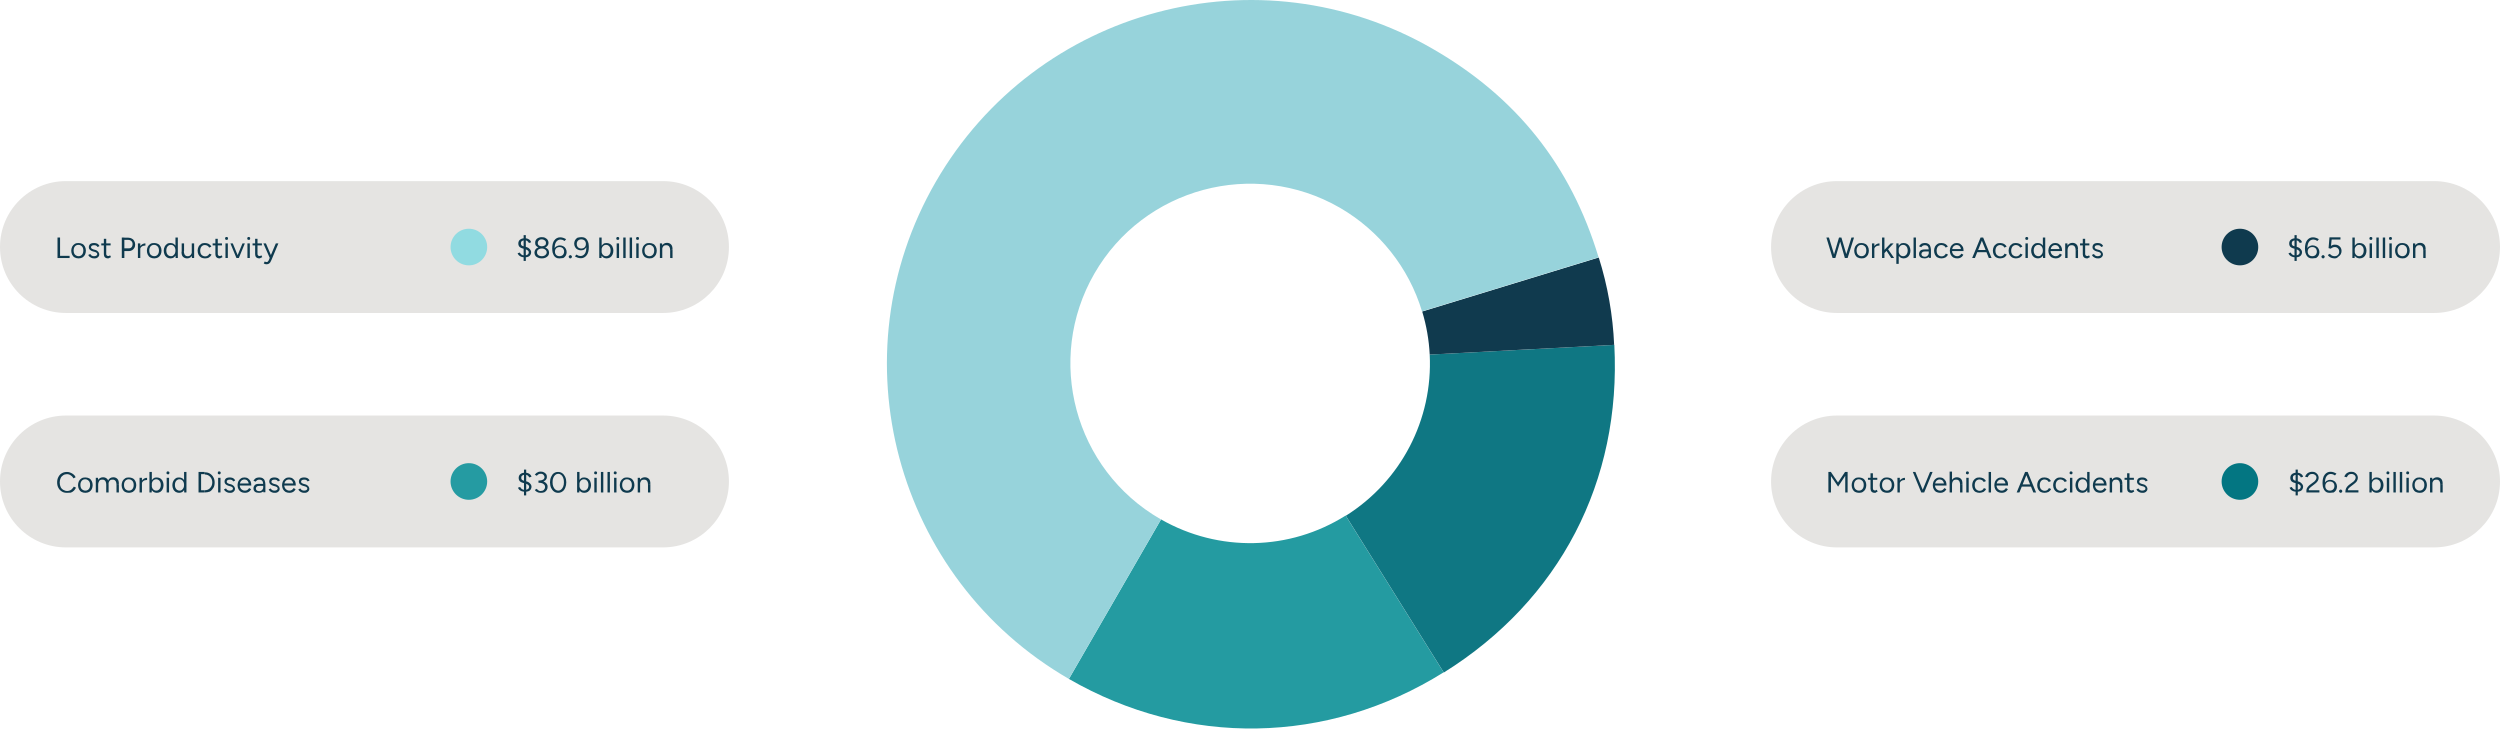 <?xml version="1.0" encoding="utf-8"?>
<!-- Generator: Adobe Illustrator 28.0.0, SVG Export Plug-In . SVG Version: 6.00 Build 0)  -->
<svg version="1.1" id="Layer_1" xmlns="http://www.w3.org/2000/svg" xmlns:xlink="http://www.w3.org/1999/xlink" x="0px" y="0px"
	 viewBox="0 0 1365 397.8" style="enable-background:new 0 0 1365 397.8;" xml:space="preserve">
<style type="text/css">
	.st0{fill:#E5E4E2;}
	.st1{enable-background:new    ;}
	.st2{fill:#0F3A4E;}
	.st3{fill:#037682;}
	.st4{fill:#259BA2;}
	.st5{fill:#91DBE1;}
	.st6{fill:#249BA1;}
	.st7{fill:#0F7783;}
	.st8{fill:#103A4E;}
	.st9{fill:#97D3DB;}
</style>
<g id="Graphic" transform="translate(-277 -3676.114)">
	<g id="Key_-_Right" transform="translate(0 -9)">
		<g id="Key" transform="translate(0 165)">
			<path id="Rectangle" class="st0" d="M1280,3747h326c19.9,0,36,16.1,36,36l0,0c0,19.9-16.1,36-36,36h-326c-19.9,0-36-16.1-36-36
				l0,0C1244,3763.1,1260.1,3747,1280,3747z"/>
			<g id="Amount" transform="translate(-94 -120)">
				<g class="st1">
					<path class="st2" d="M1625,3908.6c-0.7,0-1.4-0.1-1.9-0.3c-0.5-0.2-1-0.5-1.3-0.8c-0.3-0.3-0.5-0.7-0.7-1.1l1.2-0.4
						c0.2,0.4,0.5,0.8,0.9,1.1c0.4,0.3,0.9,0.5,1.6,0.5c0.8,0,1.4-0.2,1.8-0.5c0.4-0.3,0.6-0.7,0.6-1.2c0-0.5-0.2-0.8-0.6-1.1
						c-0.4-0.3-0.9-0.5-1.5-0.7l-1.1-0.3c-0.5-0.1-0.9-0.3-1.3-0.5c-0.4-0.2-0.7-0.5-0.9-0.9s-0.3-0.8-0.3-1.3
						c0-0.9,0.3-1.6,0.9-2.1s1.5-0.8,2.6-0.8c0.7,0,1.2,0.1,1.7,0.3c0.5,0.2,0.9,0.5,1.2,0.8c0.3,0.3,0.5,0.7,0.6,1.1l-1.2,0.4
						c-0.2-0.4-0.5-0.8-0.9-1.1c-0.4-0.3-0.9-0.4-1.5-0.4c-0.6,0-1.1,0.2-1.5,0.5c-0.4,0.3-0.5,0.7-0.5,1.2c0,0.5,0.1,0.8,0.4,1.1
						s0.7,0.4,1.1,0.5l1.1,0.3c1,0.2,1.7,0.6,2.2,1.2c0.5,0.5,0.8,1.1,0.8,1.7c0,0.5-0.1,1-0.4,1.5s-0.7,0.8-1.2,1
						S1625.8,3908.6,1625,3908.6z M1624.4,3910.6v-14.1h1.2v14.1H1624.4z"/>
					<path class="st2" d="M1631.6,3908.2l-1.3-0.3c0-0.4,0.1-0.7,0.2-1c0.1-0.3,0.4-0.7,0.6-1c0.3-0.3,0.6-0.7,1-1l2.3-1.7
						c0.3-0.2,0.5-0.4,0.7-0.7c0.2-0.2,0.4-0.5,0.5-0.8c0.1-0.3,0.2-0.5,0.2-0.8c0-0.4-0.1-0.7-0.3-1c-0.2-0.3-0.4-0.5-0.8-0.7
						c-0.3-0.2-0.7-0.3-1.2-0.3c-0.4,0-0.8,0.1-1.2,0.2c-0.3,0.2-0.6,0.4-0.8,0.7c-0.2,0.3-0.4,0.6-0.5,0.9l-1.4-0.3
						c0.1-0.5,0.4-0.9,0.7-1.3s0.8-0.8,1.3-1s1.1-0.4,1.7-0.4c0.7,0,1.4,0.1,1.9,0.4c0.5,0.3,1,0.7,1.3,1.2c0.3,0.5,0.5,1,0.5,1.7
						c0,0.6-0.2,1.1-0.5,1.7c-0.3,0.5-0.8,1-1.4,1.5l-2.2,1.7c-0.3,0.2-0.6,0.5-0.8,0.7s-0.4,0.5-0.5,0.8
						C1631.7,3907.6,1631.6,3907.9,1631.6,3908.2z M1630.3,3909v-1.1l1-0.1h6.1v1.2H1630.3z"/>
					<path class="st2" d="M1643.1,3909.2c-0.8,0-1.4-0.1-1.9-0.4s-0.9-0.7-1.2-1.2c-0.3-0.5-0.5-1.1-0.7-1.7
						c-0.1-0.7-0.2-1.4-0.2-2.1c0-1,0.1-1.8,0.3-2.6c0.2-0.8,0.5-1.4,0.9-1.9c0.4-0.5,0.8-0.9,1.4-1.2s1.1-0.4,1.8-0.4
						c0.6,0,1.1,0.1,1.7,0.3c0.5,0.2,1,0.4,1.5,0.7l-0.8,1c-0.3-0.2-0.7-0.4-1.1-0.6c-0.4-0.1-0.8-0.2-1.1-0.2
						c-1.1,0-1.9,0.5-2.5,1.4c-0.6,0.9-0.8,2.3-0.8,4.2l-0.3-0.3c0.3-0.7,0.7-1.2,1.2-1.5s1.2-0.6,2-0.6c0.7,0,1.4,0.2,1.9,0.5
						c0.6,0.3,1,0.7,1.3,1.3c0.3,0.5,0.5,1.2,0.5,1.9c0,0.7-0.2,1.3-0.5,1.9c-0.3,0.5-0.8,1-1.3,1.3
						C1644.5,3909,1643.8,3909.2,1643.1,3909.2z M1643.1,3908c0.5,0,0.9-0.1,1.3-0.3s0.7-0.5,0.9-0.9s0.3-0.8,0.3-1.3
						c0-0.5-0.1-0.9-0.3-1.3s-0.5-0.7-0.9-0.9c-0.4-0.2-0.8-0.3-1.3-0.3c-0.5,0-0.9,0.1-1.3,0.3c-0.4,0.2-0.7,0.5-0.9,0.9
						c-0.2,0.4-0.3,0.8-0.3,1.3c0,0.5,0.1,0.9,0.3,1.3c0.2,0.4,0.5,0.7,0.9,0.9C1642.2,3907.9,1642.6,3908,1643.1,3908z"/>
					<path class="st2" d="M1649,3909.2c-0.2,0-0.5-0.1-0.6-0.3c-0.2-0.2-0.3-0.4-0.3-0.6c0-0.2,0.1-0.5,0.3-0.6
						c0.2-0.2,0.4-0.3,0.6-0.3c0.2,0,0.5,0.1,0.6,0.3c0.2,0.2,0.3,0.4,0.3,0.6c0,0.2-0.1,0.4-0.3,0.6
						C1649.5,3909.1,1649.3,3909.2,1649,3909.2z"/>
					<path class="st2" d="M1653,3908.2l-1.3-0.3c0-0.4,0.1-0.7,0.2-1c0.1-0.3,0.4-0.7,0.6-1c0.3-0.3,0.6-0.7,1-1l2.3-1.7
						c0.3-0.2,0.5-0.4,0.7-0.7c0.2-0.2,0.4-0.5,0.5-0.8c0.1-0.3,0.2-0.5,0.2-0.8c0-0.4-0.1-0.7-0.3-1c-0.2-0.3-0.4-0.5-0.8-0.7
						c-0.3-0.2-0.7-0.3-1.2-0.3c-0.4,0-0.8,0.1-1.2,0.2c-0.3,0.2-0.6,0.4-0.8,0.7c-0.2,0.3-0.4,0.6-0.5,0.9l-1.4-0.3
						c0.1-0.5,0.4-0.9,0.7-1.3s0.8-0.8,1.3-1c0.5-0.3,1.1-0.4,1.7-0.4c0.7,0,1.4,0.1,1.9,0.4c0.5,0.3,1,0.7,1.3,1.2
						c0.3,0.5,0.5,1,0.5,1.7c0,0.6-0.2,1.1-0.5,1.7s-0.8,1-1.4,1.5l-2.2,1.7c-0.3,0.2-0.6,0.5-0.8,0.7s-0.4,0.5-0.5,0.8
						C1653,3907.6,1653,3907.9,1653,3908.2z M1651.6,3909v-1.1l1-0.1h6.1v1.2H1651.6z"/>
					<path class="st2" d="M1664.7,3909v-11.2h1.3v9.7l-0.1,1.5H1664.7z M1668.7,3909.2c-0.7,0-1.3-0.2-1.8-0.5
						c-0.5-0.4-0.9-0.8-1.2-1.5c-0.3-0.6-0.4-1.4-0.4-2.2c0-0.8,0.1-1.6,0.4-2.2c0.3-0.6,0.7-1.1,1.2-1.5c0.5-0.4,1.1-0.5,1.8-0.5
						c0.7,0,1.3,0.2,1.9,0.5c0.5,0.4,1,0.8,1.3,1.5c0.3,0.6,0.5,1.4,0.5,2.2c0,0.8-0.2,1.5-0.5,2.2c-0.3,0.6-0.7,1.1-1.3,1.5
						C1670,3909,1669.4,3909.2,1668.7,3909.2z M1668.4,3908c0.5,0,0.9-0.1,1.3-0.4c0.4-0.3,0.7-0.6,0.9-1.1c0.2-0.5,0.3-1,0.3-1.6
						s-0.1-1.1-0.3-1.6c-0.2-0.5-0.5-0.8-0.9-1.1c-0.4-0.3-0.8-0.4-1.3-0.4c-0.5,0-0.9,0.1-1.3,0.4c-0.4,0.3-0.7,0.6-0.9,1.1
						c-0.2,0.5-0.3,1-0.3,1.6s0.1,1.1,0.3,1.6c0.2,0.5,0.5,0.8,0.9,1.1C1667.5,3907.9,1667.9,3908,1668.4,3908z"/>
					<path class="st2" d="M1674.8,3899.1c-0.2,0-0.4-0.1-0.6-0.2s-0.2-0.3-0.2-0.6c0-0.2,0.1-0.4,0.2-0.6c0.2-0.2,0.3-0.2,0.6-0.2
						c0.2,0,0.4,0.1,0.6,0.2c0.2,0.2,0.2,0.3,0.2,0.6c0,0.2-0.1,0.4-0.2,0.6C1675.2,3899.1,1675,3899.1,1674.8,3899.1z M1674.2,3909
						l0-8h1.3l0,8H1674.2z"/>
					<path class="st2" d="M1677.8,3909v-11.2h1.3v11.2H1677.8z"/>
					<path class="st2" d="M1681.3,3909v-11.2h1.3v11.2H1681.3z"/>
					<path class="st2" d="M1685.6,3899.1c-0.2,0-0.4-0.1-0.6-0.2s-0.2-0.3-0.2-0.6c0-0.2,0.1-0.4,0.2-0.6c0.2-0.2,0.3-0.2,0.6-0.2
						c0.2,0,0.4,0.1,0.6,0.2c0.2,0.2,0.2,0.3,0.2,0.6c0,0.2-0.1,0.4-0.2,0.6C1686,3899.1,1685.8,3899.1,1685.6,3899.1z M1684.9,3909
						l0-8h1.3l0,8H1684.9z"/>
					<path class="st2" d="M1692.1,3909.2c-0.8,0-1.5-0.2-2.1-0.5s-1.1-0.9-1.4-1.5c-0.3-0.6-0.5-1.4-0.5-2.2s0.2-1.5,0.5-2.2
						c0.3-0.6,0.8-1.1,1.4-1.5s1.3-0.5,2.1-0.5c0.8,0,1.5,0.2,2.1,0.5s1.1,0.9,1.4,1.5c0.3,0.6,0.5,1.4,0.5,2.2s-0.2,1.5-0.5,2.2
						c-0.3,0.6-0.8,1.1-1.4,1.5S1692.9,3909.2,1692.1,3909.2z M1692.1,3908c0.5,0,1-0.1,1.4-0.4s0.7-0.6,0.9-1.1
						c0.2-0.4,0.3-1,0.3-1.6s-0.1-1.1-0.3-1.6c-0.2-0.4-0.5-0.8-1-1.1c-0.4-0.3-0.9-0.4-1.4-0.4c-0.5,0-1,0.1-1.4,0.4
						c-0.4,0.3-0.7,0.6-0.9,1.1c-0.2,0.4-0.3,1-0.3,1.6c0,0.6,0.1,1.1,0.3,1.6c0.2,0.5,0.5,0.8,1,1.1
						C1691.1,3907.9,1691.6,3908,1692.1,3908z"/>
					<path class="st2" d="M1697.8,3909v-8h1.2l0.1,1.5v6.5H1697.8z M1703.4,3904.9c0-0.8-0.1-1.4-0.3-1.8c-0.2-0.4-0.4-0.7-0.8-0.9
						s-0.7-0.2-1.1-0.2c-0.7,0-1.3,0.2-1.6,0.7c-0.4,0.5-0.6,1.2-0.6,2.1h-0.6c0-0.8,0.1-1.6,0.4-2.2c0.2-0.6,0.6-1.1,1.1-1.4
						s1-0.5,1.7-0.5c1,0,1.7,0.3,2.3,0.9c0.6,0.6,0.8,1.5,0.8,2.7L1703.4,3904.9z M1703.4,3909v-4.1l1.3-0.5v4.6H1703.4z"/>
				</g>
				<circle id="Ellipse" class="st3" cx="1594" cy="3903" r="10"/>
			</g>
			<g class="st1">
				<path class="st2" d="M1275.3,3789v-11.2h1.4v11.2H1275.3z M1280.6,3785.8l-5.1-7.5l0.5-0.3l0.6-0.3l4.5,6.7L1280.6,3785.8z
					 M1280.6,3785.8l-0.7-1.3l4.5-6.7l0.6,0.3l0.5,0.3L1280.6,3785.8z M1284.5,3789v-11.2h1.3v11.2H1284.5z"/>
				<path class="st2" d="M1292,3789.2c-0.8,0-1.5-0.2-2.1-0.5s-1.1-0.9-1.4-1.5c-0.3-0.6-0.5-1.4-0.5-2.2s0.2-1.5,0.5-2.2
					c0.3-0.6,0.8-1.1,1.4-1.5s1.3-0.5,2.1-0.5c0.8,0,1.5,0.2,2.1,0.5s1.1,0.9,1.4,1.5c0.3,0.6,0.5,1.4,0.5,2.2s-0.2,1.5-0.5,2.2
					c-0.3,0.6-0.8,1.1-1.4,1.5S1292.8,3789.2,1292,3789.2z M1292,3788c0.5,0,1-0.1,1.4-0.4s0.7-0.6,0.9-1.1c0.2-0.4,0.3-1,0.3-1.6
					s-0.1-1.1-0.3-1.6c-0.2-0.4-0.5-0.8-1-1.1c-0.4-0.3-0.9-0.4-1.4-0.4c-0.5,0-1,0.1-1.4,0.4c-0.4,0.3-0.7,0.6-0.9,1.1
					c-0.2,0.4-0.3,1-0.3,1.6c0,0.6,0.1,1.1,0.3,1.6c0.2,0.5,0.5,0.8,1,1.1C1291,3787.9,1291.5,3788,1292,3788z"/>
				<path class="st2" d="M1296.9,3782.1v-1.1h5.1v1.1H1296.9z M1300.7,3789.2c-0.8,0-1.4-0.2-1.8-0.6s-0.6-1-0.6-1.7v-8.4h1.3v8.2
					c0,0.4,0.1,0.7,0.3,0.9c0.2,0.2,0.5,0.3,0.9,0.3c0.1,0,0.3,0,0.4-0.1c0.1,0,0.3-0.1,0.5-0.3l0.5,1c-0.3,0.2-0.5,0.3-0.8,0.4
					C1301.2,3789.2,1301,3789.2,1300.7,3789.2z"/>
				<path class="st2" d="M1307.3,3789.2c-0.8,0-1.5-0.2-2.1-0.5s-1.1-0.9-1.4-1.5c-0.3-0.6-0.5-1.4-0.5-2.2s0.2-1.5,0.5-2.2
					c0.3-0.6,0.8-1.1,1.4-1.5s1.3-0.5,2.1-0.5c0.8,0,1.5,0.2,2.1,0.5s1.1,0.9,1.4,1.5c0.3,0.6,0.5,1.4,0.5,2.2s-0.2,1.5-0.5,2.2
					c-0.3,0.6-0.8,1.1-1.4,1.5S1308,3789.2,1307.3,3789.2z M1307.3,3788c0.5,0,1-0.1,1.4-0.4s0.7-0.6,0.9-1.1c0.2-0.4,0.3-1,0.3-1.6
					s-0.1-1.1-0.3-1.6c-0.2-0.4-0.5-0.8-1-1.1c-0.4-0.3-0.9-0.4-1.4-0.4c-0.5,0-1,0.1-1.4,0.4c-0.4,0.3-0.7,0.6-0.9,1.1
					c-0.2,0.4-0.3,1-0.3,1.6c0,0.6,0.1,1.1,0.3,1.6c0.2,0.5,0.5,0.8,1,1.1C1306.3,3787.9,1306.7,3788,1307.3,3788z"/>
				<path class="st2" d="M1313,3789v-8h1.3v8H1313z M1313.7,3784.7c0-0.9,0.2-1.6,0.5-2.1c0.3-0.5,0.8-0.9,1.3-1.2
					c0.5-0.3,1.1-0.4,1.6-0.4v1.2c-0.5,0-0.9,0.1-1.4,0.2c-0.4,0.2-0.8,0.4-1.1,0.8c-0.3,0.4-0.4,0.8-0.4,1.4L1313.7,3784.7z"/>
				<path class="st2" d="M1326,3789l-4.6-11.2h1.4l4.6,11.2H1326z M1326.2,3789l4.6-11.2h1.4l-4.6,11.2H1326.2z"/>
				<path class="st2" d="M1336.3,3789.2c-0.8,0-1.5-0.2-2.1-0.5s-1.1-0.9-1.4-1.5c-0.3-0.6-0.5-1.4-0.5-2.2s0.2-1.5,0.5-2.2
					c0.3-0.6,0.8-1.1,1.4-1.5s1.3-0.5,2-0.5c0.7,0,1.4,0.2,1.9,0.6c0.5,0.4,1,0.9,1.3,1.5c0.3,0.7,0.4,1.4,0.4,2.3h-1.3
					c0-0.7-0.1-1.3-0.3-1.8s-0.5-0.9-0.8-1.1s-0.8-0.4-1.3-0.4c-0.5,0-1,0.1-1.4,0.4c-0.4,0.3-0.7,0.6-0.9,1.1
					c-0.2,0.5-0.3,1-0.3,1.6c0,0.6,0.1,1.1,0.4,1.6c0.2,0.4,0.6,0.8,1,1c0.4,0.3,0.9,0.4,1.4,0.4c0.6,0,1-0.1,1.4-0.4s0.7-0.6,0.9-1
					l1.1,0.6c-0.2,0.4-0.5,0.8-0.8,1.1c-0.3,0.3-0.7,0.5-1.2,0.7C1337.4,3789.1,1336.9,3789.2,1336.3,3789.2z M1333.2,3785.2l0-1.1
					h5.9v1.1H1333.2z"/>
				<path class="st2" d="M1341.5,3789v-11.4h1.3v11.4H1341.5z M1347.2,3784.9c0-0.8-0.1-1.4-0.3-1.8c-0.2-0.4-0.4-0.7-0.8-0.9
					c-0.3-0.2-0.7-0.2-1.1-0.2c-0.7,0-1.3,0.2-1.6,0.7c-0.4,0.5-0.6,1.2-0.6,2.1h-0.6c0-0.8,0.1-1.6,0.4-2.2
					c0.2-0.6,0.6-1.1,1.1-1.4c0.5-0.3,1-0.5,1.7-0.5c1,0,1.7,0.3,2.3,0.9s0.8,1.5,0.8,2.7L1347.2,3784.9z M1347.2,3789v-4.1l1.3-0.5
					v4.6H1347.2z"/>
				<path class="st2" d="M1351.2,3779.1c-0.2,0-0.4-0.1-0.6-0.2s-0.2-0.3-0.2-0.6c0-0.2,0.1-0.4,0.2-0.6c0.2-0.2,0.3-0.2,0.6-0.2
					c0.2,0,0.4,0.1,0.6,0.2c0.2,0.2,0.2,0.3,0.2,0.6c0,0.2-0.1,0.4-0.2,0.6C1351.6,3779.1,1351.4,3779.1,1351.2,3779.1z
					 M1350.6,3789l0-8h1.3l0,8H1350.6z"/>
				<path class="st2" d="M1357.8,3789.2c-0.8,0-1.5-0.2-2.1-0.5s-1.1-0.9-1.4-1.5c-0.3-0.6-0.5-1.4-0.5-2.2s0.2-1.5,0.5-2.2
					c0.3-0.6,0.8-1.1,1.4-1.5c0.6-0.4,1.3-0.5,2.1-0.5c0.8,0,1.5,0.2,2.1,0.5c0.6,0.4,1.1,0.8,1.4,1.5l-1.2,0.5
					c-0.2-0.4-0.5-0.8-0.9-1c-0.4-0.2-0.9-0.4-1.4-0.4c-0.5,0-1,0.1-1.4,0.4c-0.4,0.3-0.7,0.6-0.9,1.1c-0.2,0.5-0.3,1-0.3,1.6
					s0.1,1.1,0.3,1.6c0.2,0.5,0.5,0.8,1,1.1c0.4,0.3,0.9,0.4,1.4,0.4c0.5,0,1-0.1,1.4-0.4c0.4-0.3,0.7-0.6,0.9-1.1l1.2,0.5
					c-0.3,0.7-0.8,1.2-1.4,1.6C1359.2,3789,1358.5,3789.2,1357.8,3789.2z"/>
				<path class="st2" d="M1362.8,3789v-11.2h1.3v11.2H1362.8z"/>
				<path class="st2" d="M1369.9,3789.2c-0.8,0-1.5-0.2-2.1-0.5c-0.6-0.4-1.1-0.9-1.4-1.5c-0.3-0.6-0.5-1.4-0.5-2.2s0.2-1.5,0.5-2.2
					c0.3-0.6,0.8-1.1,1.4-1.5c0.6-0.4,1.3-0.5,2-0.5c0.7,0,1.4,0.2,1.9,0.6c0.5,0.4,1,0.9,1.3,1.5s0.4,1.4,0.4,2.3h-1.3
					c0-0.7-0.1-1.3-0.3-1.8c-0.2-0.5-0.5-0.9-0.8-1.1s-0.8-0.4-1.3-0.4c-0.5,0-1,0.1-1.4,0.4c-0.4,0.3-0.7,0.6-0.9,1.1
					c-0.2,0.5-0.3,1-0.3,1.6c0,0.6,0.1,1.1,0.4,1.6c0.2,0.4,0.6,0.8,1,1c0.4,0.3,0.9,0.4,1.4,0.4c0.6,0,1-0.1,1.4-0.4
					c0.4-0.3,0.7-0.6,0.9-1l1.1,0.6c-0.2,0.4-0.5,0.8-0.8,1.1c-0.3,0.3-0.7,0.5-1.2,0.7C1370.9,3789.1,1370.4,3789.2,1369.9,3789.2z
					 M1366.7,3785.2l0-1.1h5.9v1.1H1366.7z"/>
				<path class="st2" d="M1378.1,3789l4.6-11.2h1.4l-4.5,11.2H1378.1z M1380.2,3785.8v-1.2h6.2v1.2H1380.2z M1387.2,3789l-4.5-11.2
					h1.4l4.6,11.2H1387.2z"/>
				<path class="st2" d="M1393.3,3789.2c-0.8,0-1.5-0.2-2.1-0.5s-1.1-0.9-1.4-1.5c-0.3-0.6-0.5-1.4-0.5-2.2s0.2-1.5,0.5-2.2
					c0.3-0.6,0.8-1.1,1.4-1.5c0.6-0.4,1.3-0.5,2.1-0.5c0.8,0,1.5,0.2,2.1,0.5c0.6,0.4,1.1,0.8,1.4,1.5l-1.2,0.5
					c-0.2-0.4-0.5-0.8-0.9-1c-0.4-0.2-0.9-0.4-1.4-0.4c-0.5,0-1,0.1-1.4,0.4c-0.4,0.3-0.7,0.6-0.9,1.1c-0.2,0.5-0.3,1-0.3,1.6
					s0.1,1.1,0.3,1.6c0.2,0.5,0.5,0.8,1,1.1c0.4,0.3,0.9,0.4,1.4,0.4c0.5,0,1-0.1,1.4-0.4c0.4-0.3,0.7-0.6,0.9-1.1l1.2,0.5
					c-0.3,0.7-0.8,1.2-1.4,1.6C1394.8,3789,1394.1,3789.2,1393.3,3789.2z"/>
				<path class="st2" d="M1402,3789.2c-0.8,0-1.5-0.2-2.1-0.5c-0.6-0.4-1.1-0.9-1.4-1.5c-0.3-0.6-0.5-1.4-0.5-2.2s0.2-1.5,0.5-2.2
					c0.3-0.6,0.8-1.1,1.4-1.5s1.3-0.5,2.1-0.5c0.8,0,1.5,0.2,2.1,0.5c0.6,0.4,1.1,0.8,1.4,1.5l-1.2,0.5c-0.2-0.4-0.5-0.8-0.9-1
					c-0.4-0.2-0.9-0.4-1.4-0.4s-1,0.1-1.4,0.4s-0.7,0.6-0.9,1.1c-0.2,0.5-0.3,1-0.3,1.6s0.1,1.1,0.3,1.6c0.2,0.5,0.5,0.8,1,1.1
					c0.4,0.3,0.9,0.4,1.4,0.4s1-0.1,1.4-0.4c0.4-0.3,0.7-0.6,0.9-1.1l1.2,0.5c-0.3,0.7-0.8,1.2-1.4,1.6
					C1403.5,3789,1402.8,3789.2,1402,3789.2z"/>
				<path class="st2" d="M1407.8,3779.1c-0.2,0-0.4-0.1-0.6-0.2s-0.2-0.3-0.2-0.6c0-0.2,0.1-0.4,0.2-0.6c0.2-0.2,0.3-0.2,0.6-0.2
					c0.2,0,0.4,0.1,0.6,0.2c0.2,0.2,0.2,0.3,0.2,0.6c0,0.2-0.1,0.4-0.2,0.6C1408.2,3779.1,1408,3779.1,1407.8,3779.1z M1407.2,3789
					l0-8h1.3l0,8H1407.2z"/>
				<path class="st2" d="M1413.9,3789.2c-0.7,0-1.3-0.2-1.9-0.5c-0.5-0.4-1-0.8-1.3-1.5c-0.3-0.6-0.5-1.4-0.5-2.2
					c0-0.8,0.2-1.6,0.5-2.2c0.3-0.6,0.7-1.1,1.3-1.5c0.5-0.4,1.2-0.5,1.9-0.5c0.7,0,1.3,0.2,1.8,0.5c0.5,0.4,0.9,0.8,1.2,1.5
					c0.3,0.6,0.4,1.4,0.4,2.2c0,0.8-0.1,1.5-0.4,2.2c-0.3,0.6-0.7,1.1-1.2,1.5C1415.2,3789,1414.6,3789.2,1413.9,3789.2z
					 M1414.2,3788c0.5,0,0.9-0.1,1.2-0.4c0.4-0.3,0.6-0.6,0.9-1.1c0.2-0.5,0.3-1,0.3-1.6s-0.1-1.1-0.3-1.6c-0.2-0.5-0.5-0.8-0.9-1.1
					c-0.4-0.3-0.8-0.4-1.3-0.4c-0.5,0-0.9,0.1-1.3,0.4c-0.4,0.3-0.7,0.6-0.9,1.1c-0.2,0.5-0.3,1-0.3,1.6s0.1,1.1,0.3,1.6
					c0.2,0.5,0.5,0.8,0.9,1.1C1413.3,3787.9,1413.7,3788,1414.2,3788z M1416.7,3789l-0.1-1.5v-9.7h1.3v11.2H1416.7z"/>
				<path class="st2" d="M1423.7,3789.2c-0.8,0-1.5-0.2-2.1-0.5s-1.1-0.9-1.4-1.5c-0.3-0.6-0.5-1.4-0.5-2.2s0.2-1.5,0.5-2.2
					c0.3-0.6,0.8-1.1,1.4-1.5s1.3-0.5,2-0.5c0.7,0,1.4,0.2,1.9,0.6c0.5,0.4,1,0.9,1.3,1.5c0.3,0.7,0.4,1.4,0.4,2.3h-1.3
					c0-0.7-0.1-1.3-0.3-1.8s-0.5-0.9-0.8-1.1s-0.8-0.4-1.3-0.4c-0.5,0-1,0.1-1.4,0.4c-0.4,0.3-0.7,0.6-0.9,1.1
					c-0.2,0.5-0.3,1-0.3,1.6c0,0.6,0.1,1.1,0.4,1.6c0.2,0.4,0.6,0.8,1,1c0.4,0.3,0.9,0.4,1.4,0.4c0.6,0,1-0.1,1.4-0.4s0.7-0.6,0.9-1
					l1.1,0.6c-0.2,0.4-0.5,0.8-0.8,1.1c-0.3,0.3-0.7,0.5-1.2,0.7C1424.7,3789.1,1424.2,3789.2,1423.7,3789.2z M1420.5,3785.2l0-1.1
					h5.9v1.1H1420.5z"/>
				<path class="st2" d="M1428.9,3789v-8h1.2l0.1,1.5v6.5H1428.9z M1434.5,3784.9c0-0.8-0.1-1.4-0.3-1.8c-0.2-0.4-0.4-0.7-0.8-0.9
					c-0.3-0.2-0.7-0.2-1.1-0.2c-0.7,0-1.3,0.2-1.6,0.7c-0.4,0.5-0.6,1.2-0.6,2.1h-0.6c0-0.8,0.1-1.6,0.4-2.2
					c0.2-0.6,0.6-1.1,1.1-1.4s1-0.5,1.7-0.5c1,0,1.7,0.3,2.3,0.9c0.6,0.6,0.8,1.5,0.8,2.7L1434.5,3784.9z M1434.5,3789v-4.1l1.3-0.5
					v4.6H1434.5z"/>
				<path class="st2" d="M1437,3782.1v-1.1h5.1v1.1H1437z M1440.8,3789.2c-0.8,0-1.4-0.2-1.8-0.6s-0.6-1-0.6-1.7v-8.4h1.3v8.2
					c0,0.4,0.1,0.7,0.3,0.9c0.2,0.2,0.5,0.3,0.9,0.3c0.1,0,0.3,0,0.4-0.1c0.1,0,0.3-0.1,0.5-0.3l0.5,1c-0.3,0.2-0.5,0.3-0.8,0.4
					C1441.3,3789.2,1441.1,3789.2,1440.8,3789.2z"/>
				<path class="st2" d="M1446.7,3789.2c-0.6,0-1.1-0.1-1.5-0.3s-0.8-0.4-1.1-0.7c-0.3-0.3-0.5-0.6-0.6-0.9l1.1-0.5
					c0.2,0.4,0.5,0.7,0.8,0.9s0.8,0.3,1.2,0.3c0.5,0,0.9-0.1,1.3-0.3s0.5-0.5,0.5-0.8c0-0.3-0.1-0.6-0.4-0.8
					c-0.2-0.2-0.6-0.4-1.1-0.5l-0.8-0.2c-0.7-0.2-1.3-0.5-1.7-0.9c-0.4-0.4-0.6-0.8-0.6-1.3c0-0.8,0.2-1.3,0.7-1.8
					c0.5-0.4,1.2-0.6,2.2-0.6c0.5,0,0.9,0.1,1.3,0.2c0.4,0.1,0.7,0.3,1,0.6c0.3,0.3,0.5,0.5,0.6,0.9l-1.1,0.5
					c-0.1-0.4-0.4-0.6-0.7-0.8c-0.3-0.2-0.7-0.2-1.2-0.2c-0.5,0-0.9,0.1-1.2,0.3s-0.4,0.5-0.4,0.9c0,0.2,0.1,0.4,0.3,0.6
					s0.6,0.3,1,0.5l0.8,0.2c0.5,0.1,1,0.3,1.3,0.6c0.4,0.3,0.6,0.5,0.8,0.9c0.2,0.3,0.3,0.7,0.3,1c0,0.5-0.1,0.9-0.4,1.2
					c-0.3,0.4-0.6,0.6-1,0.8S1447.2,3789.2,1446.7,3789.2z"/>
			</g>
		</g>
		<g id="Key-2" transform="translate(0 37)">
			<path id="Rectangle-2" class="st0" d="M1280,3747h326c19.9,0,36,16.1,36,36l0,0c0,19.9-16.1,36-36,36h-326c-19.9,0-36-16.1-36-36
				l0,0C1244,3763.1,1260.1,3747,1280,3747z"/>
			<g id="Amount-2" transform="translate(-99 -120)">
				<g class="st1">
					<path class="st2" d="M1629.4,3908.6c-0.7,0-1.4-0.1-1.9-0.3c-0.5-0.2-1-0.5-1.3-0.8c-0.3-0.3-0.5-0.7-0.7-1.1l1.2-0.4
						c0.2,0.4,0.5,0.8,0.9,1.1c0.4,0.3,0.9,0.5,1.6,0.5c0.8,0,1.4-0.2,1.8-0.5c0.4-0.3,0.6-0.7,0.6-1.2c0-0.5-0.2-0.8-0.6-1.1
						c-0.4-0.3-0.9-0.5-1.5-0.7l-1.1-0.3c-0.5-0.1-0.9-0.3-1.3-0.5c-0.4-0.2-0.7-0.5-0.9-0.9s-0.3-0.8-0.3-1.3
						c0-0.9,0.3-1.6,0.9-2.1s1.5-0.8,2.6-0.8c0.7,0,1.2,0.1,1.7,0.3c0.5,0.2,0.9,0.5,1.2,0.8c0.3,0.3,0.5,0.7,0.6,1.1l-1.2,0.4
						c-0.2-0.4-0.5-0.8-0.9-1.1c-0.4-0.3-0.9-0.4-1.5-0.4c-0.6,0-1.1,0.2-1.5,0.5c-0.4,0.3-0.5,0.7-0.5,1.2c0,0.5,0.1,0.8,0.4,1.1
						s0.7,0.4,1.1,0.5l1.1,0.3c1,0.2,1.7,0.6,2.2,1.2c0.5,0.5,0.8,1.1,0.8,1.7c0,0.5-0.1,1-0.4,1.5s-0.7,0.8-1.2,1
						S1630.1,3908.6,1629.4,3908.6z M1628.8,3910.6v-14.1h1.2v14.1H1628.8z"/>
					<path class="st2" d="M1638.5,3909.2c-0.8,0-1.4-0.1-1.9-0.4c-0.5-0.3-0.9-0.7-1.2-1.2c-0.3-0.5-0.5-1.1-0.7-1.7
						c-0.1-0.7-0.2-1.4-0.2-2.1c0-1,0.1-1.8,0.3-2.6s0.5-1.4,0.9-1.9c0.4-0.5,0.8-0.9,1.4-1.2s1.1-0.4,1.8-0.4
						c0.6,0,1.1,0.1,1.7,0.3c0.5,0.2,1,0.4,1.5,0.7l-0.8,1c-0.3-0.2-0.7-0.4-1.1-0.6c-0.4-0.1-0.8-0.2-1.1-0.2
						c-1.1,0-1.9,0.5-2.5,1.4c-0.6,0.9-0.8,2.3-0.8,4.2l-0.3-0.3c0.3-0.7,0.7-1.2,1.2-1.5s1.2-0.6,2-0.6c0.7,0,1.4,0.2,1.9,0.5
						c0.6,0.3,1,0.7,1.3,1.3c0.3,0.5,0.5,1.2,0.5,1.9c0,0.7-0.2,1.3-0.5,1.9c-0.3,0.5-0.8,1-1.3,1.3
						C1639.9,3909,1639.2,3909.2,1638.5,3909.2z M1638.5,3908c0.5,0,0.9-0.1,1.3-0.3s0.7-0.5,0.9-0.9s0.3-0.8,0.3-1.3
						c0-0.5-0.1-0.9-0.3-1.3s-0.5-0.7-0.9-0.9c-0.4-0.2-0.8-0.3-1.3-0.3c-0.5,0-0.9,0.1-1.3,0.3c-0.4,0.2-0.7,0.5-0.9,0.9
						c-0.2,0.4-0.3,0.8-0.3,1.3c0,0.5,0.1,0.9,0.3,1.3c0.2,0.4,0.5,0.7,0.9,0.9C1637.6,3907.9,1638,3908,1638.5,3908z"/>
					<path class="st2" d="M1644.4,3909.2c-0.2,0-0.5-0.1-0.6-0.3c-0.2-0.2-0.3-0.4-0.3-0.6c0-0.2,0.1-0.5,0.3-0.6
						c0.2-0.2,0.4-0.3,0.6-0.3c0.2,0,0.5,0.1,0.6,0.3c0.2,0.2,0.3,0.4,0.3,0.6c0,0.2-0.1,0.4-0.3,0.6
						C1644.9,3909.1,1644.7,3909.2,1644.4,3909.2z"/>
					<path class="st2" d="M1650.7,3909.2c-0.4,0-0.9-0.1-1.4-0.2c-0.5-0.1-0.9-0.3-1.3-0.6c-0.4-0.3-0.8-0.6-1-1.1l1.1-0.6
						c0.4,0.5,0.8,0.8,1.2,1c0.4,0.2,0.9,0.3,1.4,0.3c0.7,0,1.3-0.2,1.8-0.7c0.5-0.5,0.7-1,0.7-1.8c0-0.7-0.2-1.3-0.7-1.8
						s-1-0.7-1.8-0.7c-0.4,0-0.8,0.1-1.2,0.3c-0.4,0.2-0.7,0.4-0.9,0.6l-1.2-0.3l0.5-5.9h6v1.2h-5.9l-0.1-1.2h1.3l-0.6,5.9l-1-0.1
						c0.1-0.2,0.3-0.5,0.6-0.7c0.2-0.2,0.5-0.4,0.8-0.6c0.3-0.2,0.6-0.3,0.9-0.4c0.3-0.1,0.7-0.1,1-0.1c0.7,0,1.3,0.1,1.8,0.4
						c0.5,0.3,1,0.7,1.3,1.2c0.3,0.5,0.5,1.1,0.5,1.8c0,0.7-0.2,1.4-0.5,1.9c-0.3,0.5-0.8,1-1.3,1.3
						C1652.1,3909,1651.5,3909.2,1650.7,3909.2z"/>
					<path class="st2" d="M1660.4,3909v-11.2h1.3v9.7l-0.1,1.5H1660.4z M1664.4,3909.2c-0.7,0-1.3-0.2-1.8-0.5
						c-0.5-0.4-0.9-0.8-1.2-1.5c-0.3-0.6-0.4-1.4-0.4-2.2c0-0.8,0.1-1.6,0.4-2.2c0.3-0.6,0.7-1.1,1.2-1.5c0.5-0.4,1.1-0.5,1.8-0.5
						c0.7,0,1.3,0.2,1.9,0.5c0.5,0.4,1,0.8,1.3,1.5c0.3,0.6,0.5,1.4,0.5,2.2c0,0.8-0.2,1.5-0.5,2.2c-0.3,0.6-0.7,1.1-1.3,1.5
						C1665.7,3909,1665.1,3909.2,1664.4,3909.2z M1664.1,3908c0.5,0,0.9-0.1,1.3-0.4c0.4-0.3,0.7-0.6,0.9-1.1c0.2-0.5,0.3-1,0.3-1.6
						s-0.1-1.1-0.3-1.6c-0.2-0.5-0.5-0.8-0.9-1.1c-0.4-0.3-0.8-0.4-1.3-0.4c-0.5,0-0.9,0.1-1.3,0.4c-0.4,0.3-0.7,0.6-0.9,1.1
						c-0.2,0.5-0.3,1-0.3,1.6s0.1,1.1,0.3,1.6c0.2,0.5,0.5,0.8,0.9,1.1C1663.2,3907.9,1663.6,3908,1664.1,3908z"/>
					<path class="st2" d="M1670.5,3899.1c-0.2,0-0.4-0.1-0.6-0.2c-0.2-0.2-0.2-0.3-0.2-0.6c0-0.2,0.1-0.4,0.2-0.6
						c0.2-0.2,0.3-0.2,0.6-0.2c0.2,0,0.4,0.1,0.6,0.2c0.2,0.2,0.2,0.3,0.2,0.6c0,0.2-0.1,0.4-0.2,0.6
						C1670.9,3899.1,1670.7,3899.1,1670.5,3899.1z M1669.8,3909l0-8h1.3l0,8H1669.8z"/>
					<path class="st2" d="M1673.5,3909v-11.2h1.3v11.2H1673.5z"/>
					<path class="st2" d="M1677,3909v-11.2h1.3v11.2H1677z"/>
					<path class="st2" d="M1681.2,3899.1c-0.2,0-0.4-0.1-0.6-0.2s-0.2-0.3-0.2-0.6c0-0.2,0.1-0.4,0.2-0.6c0.2-0.2,0.3-0.2,0.6-0.2
						c0.2,0,0.4,0.1,0.6,0.2c0.2,0.2,0.2,0.3,0.2,0.6c0,0.2-0.1,0.4-0.2,0.6C1681.6,3899.1,1681.5,3899.1,1681.2,3899.1z
						 M1680.6,3909l0-8h1.3l0,8H1680.6z"/>
					<path class="st2" d="M1687.7,3909.2c-0.8,0-1.5-0.2-2.1-0.5s-1.1-0.9-1.4-1.5c-0.3-0.6-0.5-1.4-0.5-2.2s0.2-1.5,0.5-2.2
						c0.3-0.6,0.8-1.1,1.4-1.5s1.3-0.5,2.1-0.5c0.8,0,1.5,0.2,2.1,0.5s1.1,0.9,1.4,1.5c0.3,0.6,0.5,1.4,0.5,2.2s-0.2,1.5-0.5,2.2
						c-0.3,0.6-0.8,1.1-1.4,1.5S1688.5,3909.2,1687.7,3909.2z M1687.7,3908c0.5,0,1-0.1,1.4-0.4s0.7-0.6,0.9-1.1
						c0.2-0.4,0.3-1,0.3-1.6s-0.1-1.1-0.3-1.6c-0.2-0.4-0.5-0.8-1-1.1c-0.4-0.3-0.9-0.4-1.4-0.4c-0.5,0-1,0.1-1.4,0.4
						c-0.4,0.3-0.7,0.6-0.9,1.1c-0.2,0.4-0.3,1-0.3,1.6c0,0.6,0.1,1.1,0.3,1.6c0.2,0.5,0.5,0.8,1,1.1
						C1686.8,3907.9,1687.2,3908,1687.7,3908z"/>
					<path class="st2" d="M1693.5,3909v-8h1.2l0.1,1.5v6.5H1693.5z M1699.1,3904.9c0-0.8-0.1-1.4-0.3-1.8c-0.2-0.4-0.4-0.7-0.8-0.9
						c-0.3-0.2-0.7-0.2-1.1-0.2c-0.7,0-1.3,0.2-1.6,0.7c-0.4,0.5-0.6,1.2-0.6,2.1h-0.6c0-0.8,0.1-1.6,0.4-2.2
						c0.2-0.6,0.6-1.1,1.1-1.4s1-0.5,1.7-0.5c1,0,1.7,0.3,2.3,0.9c0.6,0.6,0.8,1.5,0.8,2.7L1699.1,3904.9z M1699.1,3909v-4.1
						l1.3-0.5v4.6H1699.1z"/>
				</g>
				<circle id="Ellipse-2" class="st2" cx="1599" cy="3903" r="10"/>
			</g>
			<g class="st1">
				<path class="st2" d="M1277.6,3789l-3.4-11.2h1.4l3.4,11.2H1277.6z M1277.8,3789l3.3-11.2h1.3l-3.3,11.2H1277.8z M1284.3,3789
					l-3.2-11.2h1.3l3.3,11.2H1284.3z M1284.4,3789l3.5-11.2h1.4l-3.5,11.2H1284.4z"/>
				<path class="st2" d="M1293.4,3789.2c-0.8,0-1.5-0.2-2.1-0.5s-1.1-0.9-1.4-1.5c-0.3-0.6-0.5-1.4-0.5-2.2s0.2-1.5,0.5-2.2
					c0.3-0.6,0.8-1.1,1.4-1.5s1.3-0.5,2.1-0.5c0.8,0,1.5,0.2,2.1,0.5s1.1,0.9,1.4,1.5c0.3,0.6,0.5,1.4,0.5,2.2s-0.2,1.5-0.5,2.2
					c-0.3,0.6-0.8,1.1-1.4,1.5S1294.2,3789.2,1293.4,3789.2z M1293.4,3788c0.5,0,1-0.1,1.4-0.4s0.7-0.6,0.9-1.1
					c0.2-0.4,0.3-1,0.3-1.6s-0.1-1.1-0.3-1.6c-0.2-0.4-0.5-0.8-1-1.1c-0.4-0.3-0.9-0.4-1.4-0.4c-0.5,0-1,0.1-1.4,0.4
					c-0.4,0.3-0.7,0.6-0.9,1.1c-0.2,0.4-0.3,1-0.3,1.6c0,0.6,0.1,1.1,0.3,1.6c0.2,0.5,0.5,0.8,1,1.1
					C1292.4,3787.9,1292.9,3788,1293.4,3788z"/>
				<path class="st2" d="M1299.1,3789v-8h1.3v8H1299.1z M1299.8,3784.7c0-0.9,0.2-1.6,0.5-2.1c0.3-0.5,0.8-0.9,1.3-1.2
					c0.5-0.3,1.1-0.4,1.6-0.4v1.2c-0.5,0-0.9,0.1-1.4,0.2c-0.4,0.2-0.8,0.4-1.1,0.8c-0.3,0.4-0.4,0.8-0.4,1.4L1299.8,3784.7z"/>
				<path class="st2" d="M1304.6,3789v-11.2h1.3v11.2H1304.6z M1305.8,3786.4l-0.8-0.9l4.3-4.5h1.6L1305.8,3786.4z M1309.6,3789
					l-3-4.6l0.8-0.9l3.8,5.5H1309.6z"/>
				<path class="st2" d="M1312.4,3792.2V3781h1.2l0.1,1.5v9.7H1312.4z M1316.4,3789.2c-0.7,0-1.3-0.2-1.8-0.5
					c-0.5-0.4-0.9-0.8-1.2-1.5c-0.3-0.6-0.4-1.4-0.4-2.2c0-0.8,0.1-1.6,0.4-2.2c0.3-0.6,0.7-1.1,1.2-1.5c0.5-0.4,1.1-0.5,1.8-0.5
					c0.7,0,1.3,0.2,1.9,0.5c0.5,0.4,1,0.8,1.3,1.5c0.3,0.6,0.5,1.4,0.5,2.2c0,0.8-0.2,1.5-0.5,2.2c-0.3,0.6-0.7,1.1-1.3,1.5
					C1317.7,3789,1317.1,3789.2,1316.4,3789.2z M1316.1,3788c0.5,0,0.9-0.1,1.3-0.4c0.4-0.3,0.7-0.6,0.9-1.1c0.2-0.5,0.3-1,0.3-1.6
					s-0.1-1.1-0.3-1.6c-0.2-0.5-0.5-0.8-0.9-1.1c-0.4-0.3-0.8-0.4-1.3-0.4c-0.5,0-0.9,0.1-1.3,0.4c-0.4,0.3-0.7,0.6-0.9,1.1
					c-0.2,0.5-0.3,1-0.3,1.6s0.1,1.1,0.3,1.6c0.2,0.5,0.5,0.8,0.9,1.1C1315.2,3787.9,1315.6,3788,1316.1,3788z"/>
				<path class="st2" d="M1321.8,3789v-11.2h1.3v11.2H1321.8z"/>
				<path class="st2" d="M1327.8,3789.2c-0.9,0-1.7-0.2-2.2-0.6c-0.5-0.4-0.8-1-0.8-1.8c0-0.8,0.3-1.4,0.8-1.9
					c0.5-0.4,1.3-0.6,2.3-0.6h2.3v1.1h-2c-0.7,0-1.3,0.1-1.6,0.4c-0.3,0.2-0.5,0.6-0.5,1.1c0,0.4,0.2,0.7,0.5,1
					c0.3,0.2,0.7,0.4,1.3,0.4c0.5,0,0.9-0.1,1.2-0.3c0.3-0.2,0.6-0.5,0.8-0.9c0.2-0.4,0.3-0.8,0.3-1.3h0.8c0,1.1-0.3,2-0.8,2.6
					C1329.6,3788.9,1328.8,3789.2,1327.8,3789.2z M1330.2,3789l-0.1-1.3v-2.9c0-0.6-0.1-1.1-0.2-1.6c-0.1-0.4-0.4-0.7-0.7-0.9
					s-0.7-0.3-1.2-0.3c-0.5,0-0.9,0.1-1.2,0.3s-0.6,0.5-0.8,0.8l-1.2-0.5c0.2-0.4,0.5-0.7,0.8-1c0.3-0.3,0.6-0.5,1-0.6
					c0.4-0.1,0.9-0.2,1.4-0.2c0.7,0,1.3,0.1,1.8,0.4c0.5,0.3,0.9,0.7,1.1,1.3c0.2,0.6,0.4,1.3,0.4,2.1l0,4.3H1330.2z"/>
				<path class="st2" d="M1337,3789.2c-0.8,0-1.5-0.2-2.1-0.5s-1.1-0.9-1.4-1.5c-0.3-0.6-0.5-1.4-0.5-2.2s0.2-1.5,0.5-2.2
					c0.3-0.6,0.8-1.1,1.4-1.5c0.6-0.4,1.3-0.5,2.1-0.5c0.8,0,1.5,0.2,2.1,0.5c0.6,0.4,1.1,0.8,1.4,1.5l-1.2,0.5
					c-0.2-0.4-0.5-0.8-0.9-1c-0.4-0.2-0.9-0.4-1.4-0.4c-0.5,0-1,0.1-1.4,0.4c-0.4,0.3-0.7,0.6-0.9,1.1c-0.2,0.5-0.3,1-0.3,1.6
					s0.1,1.1,0.3,1.6c0.2,0.5,0.5,0.8,1,1.1c0.4,0.3,0.9,0.4,1.4,0.4c0.5,0,1-0.1,1.4-0.4c0.4-0.3,0.7-0.6,0.9-1.1l1.2,0.5
					c-0.3,0.7-0.8,1.2-1.4,1.6C1338.5,3789,1337.8,3789.2,1337,3789.2z"/>
				<path class="st2" d="M1345.6,3789.2c-0.8,0-1.5-0.2-2.1-0.5c-0.6-0.4-1.1-0.9-1.4-1.5c-0.3-0.6-0.5-1.4-0.5-2.2s0.2-1.5,0.5-2.2
					c0.3-0.6,0.8-1.1,1.4-1.5c0.6-0.4,1.3-0.5,2-0.5c0.7,0,1.4,0.2,1.9,0.6c0.5,0.4,1,0.9,1.3,1.5s0.4,1.4,0.4,2.3h-1.3
					c0-0.7-0.1-1.3-0.3-1.8c-0.2-0.5-0.5-0.9-0.8-1.1s-0.8-0.4-1.3-0.4c-0.5,0-1,0.1-1.4,0.4c-0.4,0.3-0.7,0.6-0.9,1.1
					c-0.2,0.5-0.3,1-0.3,1.6c0,0.6,0.1,1.1,0.4,1.6c0.2,0.4,0.6,0.8,1,1c0.4,0.3,0.9,0.4,1.4,0.4c0.6,0,1-0.1,1.4-0.4
					c0.4-0.3,0.7-0.6,0.9-1l1.1,0.6c-0.2,0.4-0.5,0.8-0.8,1.1c-0.3,0.3-0.7,0.5-1.2,0.7C1346.7,3789.1,1346.2,3789.2,1345.6,3789.2z
					 M1342.5,3785.2l0-1.1h5.9v1.1H1342.5z"/>
				<path class="st2" d="M1353.8,3789l4.6-11.2h1.4l-4.5,11.2H1353.8z M1356,3785.8v-1.2h6.2v1.2H1356z M1362.9,3789l-4.5-11.2h1.4
					l4.6,11.2H1362.9z"/>
				<path class="st2" d="M1369.1,3789.2c-0.8,0-1.5-0.2-2.1-0.5s-1.1-0.9-1.4-1.5c-0.3-0.6-0.5-1.4-0.5-2.2s0.2-1.5,0.5-2.2
					c0.3-0.6,0.8-1.1,1.4-1.5c0.6-0.4,1.3-0.5,2.1-0.5c0.8,0,1.5,0.2,2.1,0.5c0.6,0.4,1.1,0.8,1.4,1.5l-1.2,0.5
					c-0.2-0.4-0.5-0.8-0.9-1c-0.4-0.2-0.9-0.4-1.4-0.4c-0.5,0-1,0.1-1.4,0.4c-0.4,0.3-0.7,0.6-0.9,1.1c-0.2,0.5-0.3,1-0.3,1.6
					s0.1,1.1,0.3,1.6c0.2,0.5,0.5,0.8,1,1.1c0.4,0.3,0.9,0.4,1.4,0.4c0.5,0,1-0.1,1.4-0.4c0.4-0.3,0.7-0.6,0.9-1.1l1.2,0.5
					c-0.3,0.7-0.8,1.2-1.4,1.6C1370.6,3789,1369.9,3789.2,1369.1,3789.2z"/>
				<path class="st2" d="M1377.7,3789.2c-0.8,0-1.5-0.2-2.1-0.5c-0.6-0.4-1.1-0.9-1.4-1.5c-0.3-0.6-0.5-1.4-0.5-2.2s0.2-1.5,0.5-2.2
					c0.3-0.6,0.8-1.1,1.4-1.5s1.3-0.5,2.1-0.5c0.8,0,1.5,0.2,2.1,0.5c0.6,0.4,1.1,0.8,1.4,1.5l-1.2,0.5c-0.2-0.4-0.5-0.8-0.9-1
					c-0.4-0.2-0.9-0.4-1.4-0.4s-1,0.1-1.4,0.4s-0.7,0.6-0.9,1.1c-0.2,0.5-0.3,1-0.3,1.6s0.1,1.1,0.3,1.6c0.2,0.5,0.5,0.8,1,1.1
					c0.4,0.3,0.9,0.4,1.4,0.4s1-0.1,1.4-0.4c0.4-0.3,0.7-0.6,0.9-1.1l1.2,0.5c-0.3,0.7-0.8,1.2-1.4,1.6
					C1379.2,3789,1378.5,3789.2,1377.7,3789.2z"/>
				<path class="st2" d="M1383.6,3779.1c-0.2,0-0.4-0.1-0.6-0.2s-0.2-0.3-0.2-0.6c0-0.2,0.1-0.4,0.2-0.6c0.2-0.2,0.3-0.2,0.6-0.2
					c0.2,0,0.4,0.1,0.6,0.2c0.2,0.2,0.2,0.3,0.2,0.6c0,0.2-0.1,0.4-0.2,0.6C1384,3779.1,1383.8,3779.1,1383.6,3779.1z M1382.9,3789
					l0-8h1.3l0,8H1382.9z"/>
				<path class="st2" d="M1389.7,3789.2c-0.7,0-1.3-0.2-1.9-0.5c-0.5-0.4-1-0.8-1.3-1.5c-0.3-0.6-0.5-1.4-0.5-2.2
					c0-0.8,0.2-1.6,0.5-2.2c0.3-0.6,0.7-1.1,1.3-1.5c0.5-0.4,1.2-0.5,1.9-0.5c0.7,0,1.3,0.2,1.8,0.5c0.5,0.4,0.9,0.8,1.2,1.5
					c0.3,0.6,0.4,1.4,0.4,2.2c0,0.8-0.1,1.5-0.4,2.2c-0.3,0.6-0.7,1.1-1.2,1.5C1390.9,3789,1390.4,3789.2,1389.7,3789.2z M1390,3788
					c0.5,0,0.9-0.1,1.2-0.4c0.4-0.3,0.6-0.6,0.9-1.1c0.2-0.5,0.3-1,0.3-1.6s-0.1-1.1-0.3-1.6c-0.2-0.5-0.5-0.8-0.9-1.1
					c-0.4-0.3-0.8-0.4-1.3-0.4c-0.5,0-0.9,0.1-1.3,0.4c-0.4,0.3-0.7,0.6-0.9,1.1c-0.2,0.5-0.3,1-0.3,1.6s0.1,1.1,0.3,1.6
					c0.2,0.5,0.5,0.8,0.9,1.1C1389,3787.9,1389.5,3788,1390,3788z M1392.5,3789l-0.1-1.5v-9.7h1.3v11.2H1392.5z"/>
				<path class="st2" d="M1399.4,3789.2c-0.8,0-1.5-0.2-2.1-0.5s-1.1-0.9-1.4-1.5c-0.3-0.6-0.5-1.4-0.5-2.2s0.2-1.5,0.5-2.2
					c0.3-0.6,0.8-1.1,1.4-1.5s1.3-0.5,2-0.5c0.7,0,1.4,0.2,1.9,0.6c0.5,0.4,1,0.9,1.3,1.5c0.3,0.7,0.4,1.4,0.4,2.3h-1.3
					c0-0.7-0.1-1.3-0.3-1.8s-0.5-0.9-0.8-1.1s-0.8-0.4-1.3-0.4c-0.5,0-1,0.1-1.4,0.4c-0.4,0.3-0.7,0.6-0.9,1.1
					c-0.2,0.5-0.3,1-0.3,1.6c0,0.6,0.1,1.1,0.4,1.6c0.2,0.4,0.6,0.8,1,1c0.4,0.3,0.9,0.4,1.4,0.4c0.6,0,1-0.1,1.4-0.4s0.7-0.6,0.9-1
					l1.1,0.6c-0.2,0.4-0.5,0.8-0.8,1.1c-0.3,0.3-0.7,0.5-1.2,0.7C1400.5,3789.1,1400,3789.2,1399.4,3789.2z M1396.3,3785.2l0-1.1
					h5.9v1.1H1396.3z"/>
				<path class="st2" d="M1404.6,3789v-8h1.2l0.1,1.5v6.5H1404.6z M1410.3,3784.9c0-0.8-0.1-1.4-0.3-1.8c-0.2-0.4-0.4-0.7-0.8-0.9
					c-0.3-0.2-0.7-0.2-1.1-0.2c-0.7,0-1.3,0.2-1.6,0.7c-0.4,0.5-0.6,1.2-0.6,2.1h-0.6c0-0.8,0.1-1.6,0.4-2.2
					c0.2-0.6,0.6-1.1,1.1-1.4s1-0.5,1.7-0.5c1,0,1.7,0.3,2.3,0.9c0.6,0.6,0.8,1.5,0.8,2.7L1410.3,3784.9z M1410.3,3789v-4.1l1.3-0.5
					v4.6H1410.3z"/>
				<path class="st2" d="M1412.7,3782.1v-1.1h5.1v1.1H1412.7z M1416.6,3789.2c-0.8,0-1.4-0.2-1.8-0.6s-0.6-1-0.6-1.7v-8.4h1.3v8.2
					c0,0.4,0.1,0.7,0.3,0.9c0.2,0.2,0.5,0.3,0.9,0.3c0.1,0,0.3,0,0.4-0.1c0.1,0,0.3-0.1,0.5-0.3l0.5,1c-0.3,0.2-0.5,0.3-0.8,0.4
					C1417,3789.2,1416.8,3789.2,1416.6,3789.2z"/>
				<path class="st2" d="M1422.4,3789.2c-0.6,0-1.1-0.1-1.5-0.3s-0.8-0.4-1.1-0.7c-0.3-0.3-0.5-0.6-0.6-0.9l1.1-0.5
					c0.2,0.4,0.5,0.7,0.8,0.9s0.8,0.3,1.2,0.3c0.5,0,0.9-0.1,1.3-0.3s0.5-0.5,0.5-0.8c0-0.3-0.1-0.6-0.4-0.8
					c-0.2-0.2-0.6-0.4-1.1-0.5l-0.8-0.2c-0.7-0.2-1.3-0.5-1.7-0.9c-0.4-0.4-0.6-0.8-0.6-1.3c0-0.8,0.2-1.3,0.7-1.8
					c0.5-0.4,1.2-0.6,2.2-0.6c0.5,0,0.9,0.1,1.3,0.2c0.4,0.1,0.7,0.3,1,0.6c0.3,0.3,0.5,0.5,0.6,0.9l-1.1,0.5
					c-0.1-0.4-0.4-0.6-0.7-0.8c-0.3-0.2-0.7-0.2-1.2-0.2c-0.5,0-0.9,0.1-1.2,0.3s-0.4,0.5-0.4,0.9c0,0.2,0.1,0.4,0.3,0.6
					s0.6,0.3,1,0.5l0.8,0.2c0.5,0.1,1,0.3,1.3,0.6c0.4,0.3,0.6,0.5,0.8,0.9c0.2,0.3,0.3,0.7,0.3,1c0,0.5-0.1,0.9-0.4,1.2
					c-0.3,0.4-0.6,0.6-1,0.8S1423,3789.2,1422.4,3789.2z"/>
			</g>
		</g>
	</g>
	<g id="Key_-_Left" transform="translate(0 28)">
		<g id="Key-3" transform="translate(-967 128)">
			<path id="Rectangle-3" class="st0" d="M1280,3747h326c19.9,0,36,16.1,36,36l0,0c0,19.9-16.1,36-36,36h-326c-19.9,0-36-16.1-36-36
				l0,0C1244,3763.1,1260.1,3747,1280,3747z"/>
			<g id="Amount-3" transform="translate(-100 -120)">
				<g class="st1">
					<path class="st2" d="M1630.7,3908.6c-0.7,0-1.4-0.1-1.9-0.3c-0.5-0.2-1-0.5-1.3-0.8c-0.3-0.3-0.5-0.7-0.7-1.1l1.2-0.4
						c0.2,0.4,0.5,0.8,0.9,1.1c0.4,0.3,0.9,0.5,1.6,0.5c0.8,0,1.4-0.2,1.8-0.5c0.4-0.3,0.6-0.7,0.6-1.2c0-0.5-0.2-0.8-0.6-1.1
						c-0.4-0.3-0.9-0.5-1.5-0.7l-1.1-0.3c-0.5-0.1-0.9-0.3-1.3-0.5c-0.4-0.2-0.7-0.5-0.9-0.9s-0.3-0.8-0.3-1.3
						c0-0.9,0.3-1.6,0.9-2.1c0.6-0.5,1.5-0.8,2.6-0.8c0.7,0,1.2,0.1,1.7,0.3c0.5,0.2,0.9,0.5,1.2,0.8c0.3,0.3,0.5,0.7,0.6,1.1
						l-1.2,0.4c-0.2-0.4-0.5-0.8-0.9-1.1s-0.9-0.4-1.5-0.4c-0.6,0-1.1,0.2-1.5,0.5c-0.4,0.3-0.5,0.7-0.5,1.2c0,0.5,0.1,0.8,0.4,1.1
						c0.3,0.2,0.7,0.4,1.1,0.5l1.1,0.3c1,0.2,1.7,0.6,2.2,1.2c0.5,0.5,0.8,1.1,0.8,1.7c0,0.5-0.1,1-0.4,1.5s-0.7,0.8-1.2,1
						S1631.5,3908.6,1630.7,3908.6z M1630.1,3910.6v-14.1h1.2v14.1H1630.1z"/>
					<path class="st2" d="M1639.3,3909.2c-0.5,0-1-0.1-1.5-0.2c-0.4-0.2-0.8-0.4-1.1-0.6c-0.3-0.3-0.6-0.5-0.7-0.8l1.1-0.6
						c0.1,0.1,0.3,0.3,0.4,0.5c0.2,0.2,0.4,0.3,0.7,0.5s0.6,0.2,1,0.2c0.7,0,1.3-0.2,1.7-0.6c0.4-0.4,0.7-0.9,0.7-1.6
						c0-0.5-0.1-0.9-0.4-1.2c-0.3-0.3-0.6-0.6-1.1-0.8s-1.1-0.3-1.8-0.3h-0.3v-1.1h0.3c0.7,0,1.3,0.1,1.9,0.2s1.1,0.4,1.5,0.7
						s0.7,0.6,1,1.1s0.3,0.9,0.3,1.4c0,0.7-0.2,1.2-0.5,1.7s-0.8,0.9-1.3,1.2C1640.6,3909.1,1640,3909.2,1639.3,3909.2z
						 M1638,3903.5v-1h0.3c0.9,0,1.6-0.2,2.2-0.5c0.5-0.3,0.8-0.8,0.8-1.4c0-0.3-0.1-0.6-0.3-0.9c-0.2-0.3-0.4-0.5-0.7-0.7
						c-0.3-0.2-0.7-0.2-1.1-0.2c-0.3,0-0.6,0-0.8,0.1s-0.5,0.2-0.7,0.4s-0.4,0.3-0.6,0.6l-1.1-0.6c0.2-0.3,0.5-0.6,0.8-0.9
						c0.3-0.2,0.7-0.4,1.1-0.6c0.4-0.1,0.8-0.2,1.3-0.2c0.7,0,1.2,0.1,1.8,0.4c0.5,0.3,0.9,0.6,1.2,1c0.3,0.4,0.4,0.9,0.4,1.5
						c0,0.5-0.1,0.9-0.3,1.2c-0.2,0.4-0.5,0.7-0.9,0.9c-0.4,0.3-0.9,0.4-1.4,0.6c-0.5,0.1-1.1,0.2-1.7,0.2H1638z"/>
					<path class="st2" d="M1648.8,3909.2c-0.9,0-1.6-0.2-2.3-0.7c-0.7-0.5-1.2-1.2-1.6-2c-0.4-0.9-0.6-1.9-0.6-3
						c0-1.1,0.2-2.1,0.6-3c0.4-0.9,0.9-1.6,1.5-2c0.7-0.5,1.4-0.7,2.3-0.7c0.9,0,1.6,0.2,2.3,0.7c0.7,0.5,1.2,1.2,1.6,2
						c0.4,0.9,0.6,1.9,0.6,3c0,1.1-0.2,2.1-0.6,3c-0.4,0.9-0.9,1.6-1.6,2C1650.5,3908.9,1649.7,3909.2,1648.8,3909.2z M1648.8,3908
						c0.6,0,1.1-0.2,1.6-0.6s0.8-0.9,1.1-1.6c0.3-0.7,0.4-1.5,0.4-2.4c0-0.9-0.1-1.7-0.4-2.4c-0.3-0.7-0.6-1.2-1.1-1.6
						s-1-0.6-1.6-0.6c-0.6,0-1.1,0.2-1.6,0.6c-0.5,0.4-0.8,0.9-1.1,1.6c-0.3,0.7-0.4,1.5-0.4,2.4c0,0.9,0.1,1.7,0.4,2.4
						c0.3,0.7,0.6,1.2,1.1,1.6S1648.3,3908,1648.8,3908z"/>
					<path class="st2" d="M1659.1,3909v-11.2h1.3v9.7l-0.1,1.5H1659.1z M1663,3909.2c-0.7,0-1.3-0.2-1.8-0.5
						c-0.5-0.4-0.9-0.8-1.2-1.5c-0.3-0.6-0.4-1.4-0.4-2.2c0-0.8,0.1-1.6,0.4-2.2c0.3-0.6,0.7-1.1,1.2-1.5c0.5-0.4,1.1-0.5,1.8-0.5
						c0.7,0,1.3,0.2,1.9,0.5c0.5,0.4,1,0.8,1.3,1.5c0.3,0.6,0.5,1.4,0.5,2.2c0,0.8-0.2,1.5-0.5,2.2c-0.3,0.6-0.7,1.1-1.3,1.5
						C1664.4,3909,1663.8,3909.2,1663,3909.2z M1662.8,3908c0.5,0,0.9-0.1,1.3-0.4c0.4-0.3,0.7-0.6,0.9-1.1c0.2-0.5,0.3-1,0.3-1.6
						s-0.1-1.1-0.3-1.6c-0.2-0.5-0.5-0.8-0.9-1.1c-0.4-0.3-0.8-0.4-1.3-0.4c-0.5,0-0.9,0.1-1.3,0.4c-0.4,0.3-0.7,0.6-0.9,1.1
						c-0.2,0.5-0.3,1-0.3,1.6s0.1,1.1,0.3,1.6c0.2,0.5,0.5,0.8,0.9,1.1C1661.9,3907.9,1662.3,3908,1662.8,3908z"/>
					<path class="st2" d="M1669.2,3899.1c-0.2,0-0.4-0.1-0.6-0.2c-0.2-0.2-0.2-0.3-0.2-0.6c0-0.2,0.1-0.4,0.2-0.6
						c0.2-0.2,0.3-0.2,0.6-0.2c0.2,0,0.4,0.1,0.6,0.2c0.2,0.2,0.2,0.3,0.2,0.6c0,0.2-0.1,0.4-0.2,0.6S1669.4,3899.1,1669.2,3899.1z
						 M1668.5,3909l0-8h1.3l0,8H1668.5z"/>
					<path class="st2" d="M1672.1,3909v-11.2h1.3v11.2H1672.1z"/>
					<path class="st2" d="M1675.7,3909v-11.2h1.3v11.2H1675.7z"/>
					<path class="st2" d="M1679.9,3899.1c-0.2,0-0.4-0.1-0.6-0.2c-0.2-0.2-0.2-0.3-0.2-0.6c0-0.2,0.1-0.4,0.2-0.6
						c0.2-0.2,0.3-0.2,0.6-0.2c0.2,0,0.4,0.1,0.6,0.2c0.2,0.2,0.2,0.3,0.2,0.6c0,0.2-0.1,0.4-0.2,0.6S1680.1,3899.1,1679.9,3899.1z
						 M1679.3,3909l0-8h1.3l0,8H1679.3z"/>
					<path class="st2" d="M1686.4,3909.2c-0.8,0-1.5-0.2-2.1-0.5s-1.1-0.9-1.4-1.5c-0.3-0.6-0.5-1.4-0.5-2.2s0.2-1.5,0.5-2.2
						c0.3-0.6,0.8-1.1,1.4-1.5s1.3-0.5,2.1-0.5c0.8,0,1.5,0.2,2.1,0.5s1.1,0.9,1.4,1.5c0.3,0.6,0.5,1.4,0.5,2.2s-0.2,1.5-0.5,2.2
						c-0.3,0.6-0.8,1.1-1.4,1.5C1687.9,3909,1687.2,3909.2,1686.4,3909.2z M1686.4,3908c0.5,0,1-0.1,1.4-0.4s0.7-0.6,0.9-1.1
						c0.2-0.4,0.3-1,0.3-1.6s-0.1-1.1-0.3-1.6c-0.2-0.4-0.5-0.8-1-1.1c-0.4-0.3-0.9-0.4-1.4-0.4c-0.5,0-1,0.1-1.4,0.4
						c-0.4,0.3-0.7,0.6-0.9,1.1c-0.2,0.4-0.3,1-0.3,1.6c0,0.6,0.1,1.1,0.3,1.6c0.2,0.5,0.5,0.8,1,1.1S1685.9,3908,1686.4,3908z"/>
					<path class="st2" d="M1692.2,3909v-8h1.2l0.1,1.5v6.5H1692.2z M1697.8,3904.9c0-0.8-0.1-1.4-0.3-1.8s-0.4-0.7-0.8-0.9
						c-0.3-0.2-0.7-0.2-1.1-0.2c-0.7,0-1.3,0.2-1.6,0.7s-0.6,1.2-0.6,2.1h-0.6c0-0.8,0.1-1.6,0.4-2.2c0.2-0.6,0.6-1.1,1.1-1.4
						s1-0.5,1.7-0.5c1,0,1.7,0.3,2.3,0.9s0.8,1.5,0.8,2.7L1697.8,3904.9z M1697.8,3909v-4.1l1.3-0.5v4.6H1697.8z"/>
				</g>
				<circle id="Ellipse-3" class="st4" cx="1600" cy="3903" r="10"/>
			</g>
			<g class="st1">
				<path class="st2" d="M1280.6,3789.2c-1.1,0-2-0.2-2.8-0.7s-1.5-1.2-1.9-2c-0.5-0.9-0.7-1.9-0.7-3c0-1.1,0.2-2.1,0.7-3
					c0.5-0.9,1.1-1.6,1.9-2c0.8-0.5,1.8-0.7,2.8-0.7c0.7,0,1.3,0.1,1.9,0.4c0.6,0.2,1.2,0.6,1.7,1c0.5,0.4,0.9,0.9,1.1,1.5l-1.2,0.6
					c-0.2-0.4-0.5-0.8-0.9-1.2c-0.4-0.3-0.8-0.6-1.2-0.8c-0.5-0.2-0.9-0.3-1.4-0.3c-0.8,0-1.5,0.2-2.1,0.6c-0.6,0.4-1.1,0.9-1.4,1.6
					c-0.3,0.7-0.5,1.5-0.5,2.4c0,0.9,0.2,1.7,0.5,2.4s0.8,1.2,1.5,1.6s1.3,0.6,2.1,0.6c0.5,0,1-0.1,1.5-0.3c0.5-0.2,0.9-0.5,1.2-0.9
					c0.4-0.4,0.7-0.8,0.9-1.2l1.2,0.6c-0.3,0.6-0.7,1.1-1.1,1.6c-0.5,0.5-1,0.8-1.7,1.1C1281.9,3789.1,1281.3,3789.2,1280.6,3789.2z
					"/>
				<path class="st2" d="M1290.6,3789.2c-0.8,0-1.5-0.2-2.1-0.5s-1.1-0.9-1.4-1.5c-0.3-0.6-0.5-1.4-0.5-2.2s0.2-1.5,0.5-2.2
					c0.3-0.6,0.8-1.1,1.4-1.5s1.3-0.5,2.1-0.5c0.8,0,1.5,0.2,2.1,0.5s1.1,0.9,1.4,1.5c0.3,0.6,0.5,1.4,0.5,2.2s-0.2,1.5-0.5,2.2
					c-0.3,0.6-0.8,1.1-1.4,1.5C1292.1,3789,1291.4,3789.2,1290.6,3789.2z M1290.6,3788c0.5,0,1-0.1,1.4-0.4s0.7-0.6,0.9-1.1
					c0.2-0.4,0.3-1,0.3-1.6s-0.1-1.1-0.3-1.6c-0.2-0.4-0.5-0.8-1-1.1c-0.4-0.3-0.9-0.4-1.4-0.4c-0.5,0-1,0.1-1.4,0.4
					c-0.4,0.3-0.7,0.6-0.9,1.1c-0.2,0.4-0.3,1-0.3,1.6c0,0.6,0.1,1.1,0.3,1.6c0.2,0.5,0.5,0.8,1,1.1S1290.1,3788,1290.6,3788z"/>
				<path class="st2" d="M1296.3,3789v-8h1.2l0.1,1.5v6.5H1296.3z M1302,3784.9c0-0.8-0.1-1.4-0.3-1.8s-0.4-0.7-0.8-0.9
					c-0.3-0.2-0.7-0.2-1.1-0.2c-0.7,0-1.3,0.2-1.6,0.7s-0.6,1.2-0.6,2.1h-0.6c0-0.8,0.1-1.6,0.4-2.2c0.2-0.6,0.6-1.1,1.1-1.4
					s1-0.5,1.7-0.5c1,0,1.7,0.3,2.3,0.9s0.8,1.5,0.8,2.7L1302,3784.9z M1302,3789v-4.1l1.3-0.5v4.6H1302z M1307.6,3784.9
					c0-0.8-0.1-1.4-0.3-1.8s-0.4-0.7-0.8-0.9c-0.3-0.2-0.7-0.2-1.1-0.2c-0.7,0-1.3,0.2-1.6,0.7c-0.4,0.5-0.6,1.2-0.6,2.1h-0.6
					c0-0.8,0.1-1.6,0.4-2.2c0.2-0.6,0.6-1.1,1.1-1.4c0.5-0.3,1-0.5,1.7-0.5c1,0,1.7,0.3,2.3,0.9s0.8,1.5,0.8,2.7L1307.6,3784.9z
					 M1307.6,3789v-4.1l1.3-0.5v4.6H1307.6z"/>
				<path class="st2" d="M1314.4,3789.2c-0.8,0-1.5-0.2-2.1-0.5s-1.1-0.9-1.4-1.5c-0.3-0.6-0.5-1.4-0.5-2.2s0.2-1.5,0.5-2.2
					c0.3-0.6,0.8-1.1,1.4-1.5s1.3-0.5,2.1-0.5c0.8,0,1.5,0.2,2.1,0.5s1.1,0.9,1.4,1.5c0.3,0.6,0.5,1.4,0.5,2.2s-0.2,1.5-0.5,2.2
					c-0.3,0.6-0.8,1.1-1.4,1.5C1315.9,3789,1315.2,3789.2,1314.4,3789.2z M1314.4,3788c0.5,0,1-0.1,1.4-0.4s0.7-0.6,0.9-1.1
					c0.2-0.4,0.3-1,0.3-1.6s-0.1-1.1-0.3-1.6c-0.2-0.4-0.5-0.8-1-1.1c-0.4-0.3-0.9-0.4-1.4-0.4c-0.5,0-1,0.1-1.4,0.4
					c-0.4,0.3-0.7,0.6-0.9,1.1c-0.2,0.4-0.3,1-0.3,1.6c0,0.6,0.1,1.1,0.3,1.6c0.2,0.5,0.5,0.8,1,1.1S1313.9,3788,1314.4,3788z"/>
				<path class="st2" d="M1320.2,3789v-8h1.3v8H1320.2z M1320.9,3784.7c0-0.9,0.2-1.6,0.5-2.1c0.3-0.5,0.8-0.9,1.3-1.2
					c0.5-0.3,1.1-0.4,1.6-0.4v1.2c-0.5,0-0.9,0.1-1.4,0.2c-0.4,0.2-0.8,0.4-1.1,0.8c-0.3,0.4-0.4,0.8-0.4,1.4L1320.9,3784.7z"/>
				<path class="st2" d="M1325.6,3789v-11.2h1.3v9.7l-0.1,1.5H1325.6z M1329.6,3789.2c-0.7,0-1.3-0.2-1.8-0.5
					c-0.5-0.4-0.9-0.8-1.2-1.5c-0.3-0.6-0.4-1.4-0.4-2.2c0-0.8,0.1-1.6,0.4-2.2c0.3-0.6,0.7-1.1,1.2-1.5c0.5-0.4,1.1-0.5,1.8-0.5
					c0.7,0,1.3,0.2,1.9,0.5c0.5,0.4,1,0.8,1.3,1.5c0.3,0.6,0.5,1.4,0.5,2.2c0,0.8-0.2,1.5-0.5,2.2c-0.3,0.6-0.7,1.1-1.3,1.5
					C1330.9,3789,1330.3,3789.2,1329.6,3789.2z M1329.3,3788c0.5,0,0.9-0.1,1.3-0.4c0.4-0.3,0.7-0.6,0.9-1.1c0.2-0.5,0.3-1,0.3-1.6
					s-0.1-1.1-0.3-1.6c-0.2-0.5-0.5-0.8-0.9-1.1c-0.4-0.3-0.8-0.4-1.3-0.4c-0.5,0-0.9,0.1-1.3,0.4c-0.4,0.3-0.7,0.6-0.9,1.1
					c-0.2,0.5-0.3,1-0.3,1.6s0.1,1.1,0.3,1.6c0.2,0.5,0.5,0.8,0.9,1.1C1328.4,3787.9,1328.8,3788,1329.3,3788z"/>
				<path class="st2" d="M1335.7,3779.1c-0.2,0-0.4-0.1-0.6-0.2c-0.2-0.2-0.2-0.3-0.2-0.6c0-0.2,0.1-0.4,0.2-0.6
					c0.2-0.2,0.3-0.2,0.6-0.2c0.2,0,0.4,0.1,0.6,0.2c0.2,0.2,0.2,0.3,0.2,0.6c0,0.2-0.1,0.4-0.2,0.6S1335.9,3779.1,1335.7,3779.1z
					 M1335,3789l0-8h1.3l0,8H1335z"/>
				<path class="st2" d="M1341.8,3789.2c-0.7,0-1.3-0.2-1.9-0.5c-0.5-0.4-1-0.8-1.3-1.5c-0.3-0.6-0.5-1.4-0.5-2.2
					c0-0.8,0.2-1.6,0.5-2.2c0.3-0.6,0.7-1.1,1.3-1.5c0.5-0.4,1.2-0.5,1.9-0.5c0.7,0,1.3,0.2,1.8,0.5c0.5,0.4,0.9,0.8,1.2,1.5
					c0.3,0.6,0.4,1.4,0.4,2.2c0,0.8-0.1,1.5-0.4,2.2c-0.3,0.6-0.7,1.1-1.2,1.5C1343.1,3789,1342.5,3789.2,1341.8,3789.2z
					 M1342.1,3788c0.5,0,0.9-0.1,1.2-0.4c0.4-0.3,0.6-0.6,0.9-1.1c0.2-0.5,0.3-1,0.3-1.6s-0.1-1.1-0.3-1.6c-0.2-0.5-0.5-0.8-0.9-1.1
					c-0.4-0.3-0.8-0.4-1.3-0.4c-0.5,0-0.9,0.1-1.3,0.4c-0.4,0.3-0.7,0.6-0.9,1.1c-0.2,0.5-0.3,1-0.3,1.6s0.1,1.1,0.3,1.6
					c0.2,0.5,0.5,0.8,0.9,1.1C1341.2,3787.9,1341.6,3788,1342.1,3788z M1344.6,3789l-0.1-1.5v-9.7h1.3v11.2H1344.6z"/>
				<path class="st2" d="M1352.4,3789v-11.2h1.4v11.2H1352.4z M1353.4,3779v-1.2h2.3v1.2H1353.4z M1353.4,3789v-1.2h2.3v1.2H1353.4z
					 M1355.8,3789v-1.2c0.6,0,1.1-0.1,1.6-0.3s0.9-0.5,1.3-0.9c0.4-0.4,0.7-0.9,0.9-1.4s0.3-1.1,0.3-1.7c0-0.6-0.1-1.2-0.3-1.7
					s-0.5-1-0.9-1.4c-0.4-0.4-0.8-0.7-1.3-0.9s-1-0.3-1.6-0.3v-1.2c1.1,0,2,0.2,2.8,0.7c0.8,0.5,1.4,1.1,1.9,2s0.7,1.8,0.7,2.9
					c0,1.1-0.2,2.1-0.7,2.9s-1.1,1.5-1.9,2C1357.8,3788.8,1356.8,3789,1355.8,3789z"/>
				<path class="st2" d="M1363.7,3779.1c-0.2,0-0.4-0.1-0.6-0.2c-0.2-0.2-0.2-0.3-0.2-0.6c0-0.2,0.1-0.4,0.2-0.6
					c0.2-0.2,0.3-0.2,0.6-0.2c0.2,0,0.4,0.1,0.6,0.2c0.2,0.2,0.2,0.3,0.2,0.6c0,0.2-0.1,0.4-0.2,0.6S1364,3779.1,1363.7,3779.1z
					 M1363.1,3789l0-8h1.3l0,8H1363.1z"/>
				<path class="st2" d="M1369.5,3789.2c-0.6,0-1.1-0.1-1.5-0.3s-0.8-0.4-1.1-0.7c-0.3-0.3-0.5-0.6-0.6-0.9l1.1-0.5
					c0.2,0.4,0.5,0.7,0.8,0.9c0.4,0.2,0.8,0.3,1.2,0.3c0.5,0,0.9-0.1,1.3-0.3c0.3-0.2,0.5-0.5,0.5-0.8c0-0.3-0.1-0.6-0.4-0.8
					c-0.3-0.2-0.6-0.4-1.1-0.5l-0.8-0.2c-0.7-0.2-1.3-0.5-1.7-0.9c-0.4-0.4-0.6-0.8-0.6-1.3c0-0.8,0.2-1.3,0.7-1.8
					c0.5-0.4,1.2-0.6,2.2-0.6c0.5,0,0.9,0.1,1.3,0.2c0.4,0.1,0.7,0.3,1,0.6c0.3,0.3,0.5,0.5,0.6,0.9l-1.1,0.5
					c-0.1-0.4-0.4-0.6-0.7-0.8s-0.7-0.2-1.2-0.2c-0.5,0-0.9,0.1-1.2,0.3c-0.3,0.2-0.4,0.5-0.4,0.9c0,0.2,0.1,0.4,0.3,0.6
					s0.6,0.3,1,0.5l0.8,0.2c0.5,0.1,1,0.3,1.3,0.6c0.4,0.3,0.6,0.5,0.8,0.9c0.2,0.3,0.3,0.7,0.3,1c0,0.5-0.1,0.9-0.4,1.2
					c-0.3,0.4-0.6,0.6-1,0.8S1370.1,3789.2,1369.5,3789.2z"/>
				<path class="st2" d="M1377.7,3789.2c-0.8,0-1.5-0.2-2.1-0.5c-0.6-0.4-1.1-0.9-1.4-1.5c-0.3-0.6-0.5-1.4-0.5-2.2s0.2-1.5,0.5-2.2
					c0.3-0.6,0.8-1.1,1.4-1.5c0.6-0.4,1.3-0.5,2-0.5c0.7,0,1.4,0.2,1.9,0.6c0.5,0.4,1,0.9,1.3,1.5c0.3,0.7,0.4,1.4,0.4,2.3h-1.3
					c0-0.7-0.1-1.3-0.3-1.8c-0.2-0.5-0.5-0.9-0.8-1.1s-0.8-0.4-1.3-0.4c-0.5,0-1,0.1-1.4,0.4c-0.4,0.3-0.7,0.6-0.9,1.1
					c-0.2,0.5-0.3,1-0.3,1.6c0,0.6,0.1,1.1,0.4,1.6c0.2,0.4,0.6,0.8,1,1c0.4,0.3,0.9,0.4,1.4,0.4c0.6,0,1-0.1,1.4-0.4
					c0.4-0.3,0.7-0.6,0.9-1l1.1,0.6c-0.2,0.4-0.5,0.8-0.8,1.1c-0.3,0.3-0.7,0.5-1.2,0.7C1378.7,3789.1,1378.2,3789.2,1377.7,3789.2z
					 M1374.6,3785.2l0-1.1h5.9v1.1H1374.6z"/>
				<path class="st2" d="M1385.4,3789.2c-0.9,0-1.7-0.2-2.2-0.6c-0.5-0.4-0.8-1-0.8-1.8c0-0.8,0.3-1.4,0.8-1.9s1.3-0.6,2.3-0.6h2.3
					v1.1h-2c-0.7,0-1.3,0.1-1.6,0.4c-0.3,0.2-0.5,0.6-0.5,1.1c0,0.4,0.2,0.7,0.5,1c0.3,0.2,0.7,0.4,1.3,0.4c0.5,0,0.9-0.1,1.2-0.3
					c0.3-0.2,0.6-0.5,0.8-0.9c0.2-0.4,0.3-0.8,0.3-1.3h0.8c0,1.1-0.3,2-0.8,2.6C1387.2,3788.9,1386.4,3789.2,1385.4,3789.2z
					 M1387.8,3789l-0.1-1.3v-2.9c0-0.6-0.1-1.1-0.2-1.6c-0.1-0.4-0.4-0.7-0.7-0.9c-0.3-0.2-0.7-0.3-1.2-0.3c-0.5,0-0.9,0.1-1.2,0.3
					s-0.6,0.5-0.8,0.8l-1.2-0.5c0.2-0.4,0.5-0.7,0.8-1c0.3-0.3,0.6-0.5,1-0.6c0.4-0.1,0.9-0.2,1.4-0.2c0.7,0,1.3,0.1,1.8,0.4
					s0.9,0.7,1.1,1.3c0.2,0.6,0.4,1.3,0.4,2.1l0,4.3H1387.8z"/>
				<path class="st2" d="M1393.9,3789.2c-0.6,0-1.1-0.1-1.5-0.3s-0.8-0.4-1.1-0.7c-0.3-0.3-0.5-0.6-0.6-0.9l1.1-0.5
					c0.2,0.4,0.5,0.7,0.8,0.9c0.4,0.2,0.8,0.3,1.2,0.3c0.5,0,0.9-0.1,1.3-0.3c0.3-0.2,0.5-0.5,0.5-0.8c0-0.3-0.1-0.6-0.4-0.8
					c-0.3-0.2-0.6-0.4-1.1-0.5l-0.8-0.2c-0.7-0.2-1.3-0.5-1.7-0.9c-0.4-0.4-0.6-0.8-0.6-1.3c0-0.8,0.2-1.3,0.7-1.8
					c0.5-0.4,1.2-0.6,2.2-0.6c0.5,0,0.9,0.1,1.3,0.2c0.4,0.1,0.7,0.3,1,0.6c0.3,0.3,0.5,0.5,0.6,0.9l-1.1,0.5
					c-0.1-0.4-0.4-0.6-0.7-0.8s-0.7-0.2-1.2-0.2c-0.5,0-0.9,0.1-1.2,0.3c-0.3,0.2-0.4,0.5-0.4,0.9c0,0.2,0.1,0.4,0.3,0.6
					s0.6,0.3,1,0.5l0.8,0.2c0.5,0.1,1,0.3,1.3,0.6c0.4,0.3,0.6,0.5,0.8,0.9c0.2,0.3,0.3,0.7,0.3,1c0,0.5-0.1,0.9-0.4,1.2
					c-0.3,0.4-0.6,0.6-1,0.8S1394.4,3789.2,1393.9,3789.2z"/>
				<path class="st2" d="M1402,3789.2c-0.8,0-1.5-0.2-2.1-0.5c-0.6-0.4-1.1-0.9-1.4-1.5c-0.3-0.6-0.5-1.4-0.5-2.2s0.2-1.5,0.5-2.2
					c0.3-0.6,0.8-1.1,1.4-1.5c0.6-0.4,1.3-0.5,2-0.5c0.7,0,1.4,0.2,1.9,0.6c0.5,0.4,1,0.9,1.3,1.5c0.3,0.7,0.4,1.4,0.4,2.3h-1.3
					c0-0.7-0.1-1.3-0.3-1.8c-0.2-0.5-0.5-0.9-0.8-1.1s-0.8-0.4-1.3-0.4c-0.5,0-1,0.1-1.4,0.4c-0.4,0.3-0.7,0.6-0.9,1.1
					c-0.2,0.5-0.3,1-0.3,1.6c0,0.6,0.1,1.1,0.4,1.6c0.2,0.4,0.6,0.8,1,1c0.4,0.3,0.9,0.4,1.4,0.4c0.6,0,1-0.1,1.4-0.4
					c0.4-0.3,0.7-0.6,0.9-1l1.1,0.6c-0.2,0.4-0.5,0.8-0.8,1.1c-0.3,0.3-0.7,0.5-1.2,0.7C1403.1,3789.1,1402.6,3789.2,1402,3789.2z
					 M1398.9,3785.2l0-1.1h5.9v1.1H1398.9z"/>
				<path class="st2" d="M1410.1,3789.2c-0.6,0-1.1-0.1-1.5-0.3s-0.8-0.4-1.1-0.7c-0.3-0.3-0.5-0.6-0.6-0.9l1.1-0.5
					c0.2,0.4,0.5,0.7,0.8,0.9c0.4,0.2,0.8,0.3,1.2,0.3c0.5,0,0.9-0.1,1.3-0.3c0.3-0.2,0.5-0.5,0.5-0.8c0-0.3-0.1-0.6-0.4-0.8
					c-0.3-0.2-0.6-0.4-1.1-0.5l-0.8-0.2c-0.7-0.2-1.3-0.5-1.7-0.9c-0.4-0.4-0.6-0.8-0.6-1.3c0-0.8,0.2-1.3,0.7-1.8
					c0.5-0.4,1.2-0.6,2.2-0.6c0.5,0,0.9,0.1,1.3,0.2c0.4,0.1,0.7,0.3,1,0.6c0.3,0.3,0.5,0.5,0.6,0.9l-1.1,0.5
					c-0.1-0.4-0.4-0.6-0.7-0.8s-0.7-0.2-1.2-0.2c-0.5,0-0.9,0.1-1.2,0.3c-0.3,0.2-0.4,0.5-0.4,0.9c0,0.2,0.1,0.4,0.3,0.6
					s0.6,0.3,1,0.5l0.8,0.2c0.5,0.1,1,0.3,1.3,0.6c0.4,0.3,0.6,0.5,0.8,0.9c0.2,0.3,0.3,0.7,0.3,1c0,0.5-0.1,0.9-0.4,1.2
					c-0.3,0.4-0.6,0.6-1,0.8S1410.6,3789.2,1410.1,3789.2z"/>
			</g>
		</g>
		<g id="Key-4" transform="translate(-967)">
			<path id="Rectangle-4" class="st0" d="M1280,3747h326c19.9,0,36,16.1,36,36l0,0c0,19.9-16.1,36-36,36h-326c-19.9,0-36-16.1-36-36
				l0,0C1244,3763.1,1260.1,3747,1280,3747z"/>
			<g id="Amount-4" transform="translate(-94 -120)">
				<g class="st1">
					<path class="st2" d="M1624.5,3908.6c-0.7,0-1.4-0.1-1.9-0.3c-0.5-0.2-1-0.5-1.3-0.8c-0.3-0.3-0.5-0.7-0.7-1.1l1.2-0.4
						c0.2,0.4,0.5,0.8,0.9,1.1c0.4,0.3,0.9,0.5,1.6,0.5c0.8,0,1.4-0.2,1.8-0.5c0.4-0.3,0.6-0.7,0.6-1.2c0-0.5-0.2-0.8-0.6-1.1
						c-0.4-0.3-0.9-0.5-1.5-0.7l-1.1-0.3c-0.5-0.1-0.9-0.3-1.3-0.5c-0.4-0.2-0.7-0.5-0.9-0.9s-0.3-0.8-0.3-1.3
						c0-0.9,0.3-1.6,0.9-2.1s1.5-0.8,2.6-0.8c0.7,0,1.2,0.1,1.7,0.3c0.5,0.2,0.9,0.5,1.2,0.8c0.3,0.3,0.5,0.7,0.6,1.1l-1.2,0.4
						c-0.2-0.4-0.5-0.8-0.9-1.1c-0.4-0.3-0.9-0.4-1.5-0.4c-0.6,0-1.1,0.2-1.5,0.5c-0.4,0.3-0.5,0.7-0.5,1.2c0,0.5,0.1,0.8,0.4,1.1
						s0.7,0.4,1.1,0.5l1.1,0.3c1,0.2,1.7,0.6,2.2,1.2c0.5,0.5,0.8,1.1,0.8,1.7c0,0.5-0.1,1-0.4,1.5s-0.7,0.8-1.2,1
						S1625.3,3908.6,1624.5,3908.6z M1623.9,3910.6v-14.1h1.2v14.1H1623.9z"/>
					<path class="st2" d="M1633.8,3909.2c-0.8,0-1.5-0.1-2.1-0.4c-0.6-0.3-1.1-0.6-1.4-1.1c-0.3-0.5-0.5-1-0.5-1.6
						c0-0.7,0.2-1.2,0.5-1.7c0.3-0.5,0.8-0.9,1.4-1.1c0.6-0.3,1.3-0.4,2.1-0.4c0.8,0,1.5,0.1,2.1,0.4c0.6,0.3,1.1,0.7,1.4,1.1
						c0.3,0.5,0.5,1.1,0.5,1.7c0,0.6-0.2,1.2-0.5,1.6s-0.8,0.8-1.4,1.1C1635.3,3909.1,1634.6,3909.2,1633.8,3909.2z M1633.8,3903.6
						c-0.7,0-1.3-0.1-1.9-0.4c-0.5-0.3-1-0.6-1.3-1c-0.3-0.4-0.4-1-0.4-1.5c0-0.6,0.1-1.1,0.4-1.6c0.3-0.5,0.7-0.8,1.3-1.1
						s1.2-0.4,1.9-0.4c0.7,0,1.4,0.1,1.9,0.4s1,0.6,1.3,1.1c0.3,0.5,0.5,1,0.5,1.6c0,0.6-0.2,1.1-0.5,1.5c-0.3,0.4-0.7,0.8-1.3,1
						C1635.1,3903.5,1634.5,3903.6,1633.8,3903.6z M1633.8,3908c0.8,0,1.4-0.2,1.9-0.6c0.5-0.4,0.8-0.9,0.8-1.5
						c0-0.6-0.3-1.1-0.8-1.5c-0.5-0.4-1.1-0.6-1.9-0.6c-0.5,0-1,0.1-1.4,0.3c-0.4,0.2-0.7,0.4-0.9,0.7s-0.3,0.7-0.3,1.1
						c0,0.4,0.1,0.8,0.3,1.1s0.5,0.5,0.9,0.7C1632.8,3907.9,1633.3,3908,1633.8,3908z M1633.8,3902.6c0.7,0,1.2-0.2,1.7-0.5
						s0.6-0.8,0.6-1.3c0-0.6-0.2-1.1-0.6-1.4s-1-0.6-1.7-0.6c-0.7,0-1.2,0.2-1.6,0.6s-0.6,0.9-0.6,1.4c0,0.5,0.2,1,0.6,1.3
						S1633.1,3902.6,1633.8,3902.6z"/>
					<path class="st2" d="M1643.5,3909.2c-0.8,0-1.4-0.1-1.9-0.4c-0.5-0.3-0.9-0.7-1.2-1.2c-0.3-0.5-0.5-1.1-0.7-1.7
						c-0.1-0.7-0.2-1.4-0.2-2.1c0-1,0.1-1.8,0.3-2.6s0.5-1.4,0.9-1.9c0.4-0.5,0.8-0.9,1.4-1.2s1.1-0.4,1.8-0.4
						c0.6,0,1.1,0.1,1.7,0.3c0.5,0.2,1,0.4,1.5,0.7l-0.8,1c-0.3-0.2-0.7-0.4-1.1-0.6c-0.4-0.1-0.8-0.2-1.1-0.2
						c-1.1,0-1.9,0.5-2.5,1.4c-0.6,0.9-0.8,2.3-0.8,4.2l-0.3-0.3c0.3-0.7,0.7-1.2,1.2-1.5s1.2-0.6,2-0.6c0.7,0,1.4,0.2,1.9,0.5
						c0.6,0.3,1,0.7,1.3,1.3c0.3,0.5,0.5,1.2,0.5,1.9c0,0.7-0.2,1.3-0.5,1.9c-0.3,0.5-0.8,1-1.3,1.3
						C1644.9,3909,1644.2,3909.2,1643.5,3909.2z M1643.5,3908c0.5,0,0.9-0.1,1.3-0.3s0.7-0.5,0.9-0.9s0.3-0.8,0.3-1.3
						c0-0.5-0.1-0.9-0.3-1.3s-0.5-0.7-0.9-0.9c-0.4-0.2-0.8-0.3-1.3-0.3c-0.5,0-0.9,0.1-1.3,0.3c-0.4,0.2-0.7,0.5-0.9,0.9
						c-0.2,0.4-0.3,0.8-0.3,1.3c0,0.5,0.1,0.9,0.3,1.3c0.2,0.4,0.5,0.7,0.9,0.9C1642.6,3907.9,1643,3908,1643.5,3908z"/>
					<path class="st2" d="M1649.4,3909.2c-0.2,0-0.5-0.1-0.6-0.3c-0.2-0.2-0.3-0.4-0.3-0.6c0-0.2,0.1-0.5,0.3-0.6
						c0.2-0.2,0.4-0.3,0.6-0.3c0.2,0,0.5,0.1,0.6,0.3c0.2,0.2,0.3,0.4,0.3,0.6c0,0.2-0.1,0.4-0.3,0.6
						C1649.9,3909.1,1649.7,3909.2,1649.4,3909.2z"/>
					<path class="st2" d="M1655.4,3897.6c0.8,0,1.4,0.1,2,0.4c0.5,0.3,0.9,0.7,1.2,1.2c0.3,0.5,0.5,1.1,0.7,1.7
						c0.1,0.7,0.2,1.4,0.2,2.1c0,1-0.1,1.8-0.3,2.6c-0.2,0.8-0.5,1.4-0.9,1.9c-0.4,0.5-0.8,0.9-1.4,1.2c-0.5,0.3-1.1,0.4-1.8,0.4
						c-0.6,0-1.1-0.1-1.7-0.3c-0.5-0.2-1-0.4-1.5-0.7l0.8-1c0.3,0.2,0.7,0.4,1.1,0.6c0.4,0.1,0.8,0.2,1.1,0.2c1.1,0,1.9-0.5,2.5-1.4
						c0.6-0.9,0.8-2.3,0.7-4.2l0.3,0.3c-0.3,0.7-0.7,1.2-1.2,1.6s-1.2,0.6-2,0.6c-0.7,0-1.4-0.2-1.9-0.5c-0.6-0.3-1-0.7-1.3-1.3
						c-0.3-0.5-0.5-1.2-0.5-1.9c0-0.7,0.2-1.3,0.5-1.9c0.3-0.5,0.8-1,1.3-1.3C1653.9,3897.8,1654.6,3897.6,1655.4,3897.6z
						 M1655.4,3898.8c-0.5,0-0.9,0.1-1.3,0.3c-0.4,0.2-0.7,0.5-0.9,0.9s-0.3,0.8-0.3,1.3c0,0.5,0.1,0.9,0.3,1.3s0.5,0.7,0.9,0.9
						c0.4,0.2,0.8,0.3,1.3,0.3c0.5,0,0.9-0.1,1.3-0.3s0.7-0.5,0.9-0.9s0.3-0.8,0.3-1.3c0-0.5-0.1-0.9-0.3-1.3s-0.5-0.7-0.9-0.9
						C1656.3,3898.9,1655.8,3898.8,1655.4,3898.8z"/>
					<path class="st2" d="M1665.2,3909v-11.2h1.3v9.7l-0.1,1.5H1665.2z M1669.2,3909.2c-0.7,0-1.3-0.2-1.8-0.5
						c-0.5-0.4-0.9-0.8-1.2-1.5c-0.3-0.6-0.4-1.4-0.4-2.2c0-0.8,0.1-1.6,0.4-2.2c0.3-0.6,0.7-1.1,1.2-1.5c0.5-0.4,1.1-0.5,1.8-0.5
						c0.7,0,1.3,0.2,1.9,0.5c0.5,0.4,1,0.8,1.3,1.5c0.3,0.6,0.5,1.4,0.5,2.2c0,0.8-0.2,1.5-0.5,2.2c-0.3,0.6-0.7,1.1-1.3,1.5
						C1670.5,3909,1669.9,3909.2,1669.2,3909.2z M1668.9,3908c0.5,0,0.9-0.1,1.3-0.4c0.4-0.3,0.7-0.6,0.9-1.1c0.2-0.5,0.3-1,0.3-1.6
						s-0.1-1.1-0.3-1.6c-0.2-0.5-0.5-0.8-0.9-1.1c-0.4-0.3-0.8-0.4-1.3-0.4c-0.5,0-0.9,0.1-1.3,0.4c-0.4,0.3-0.7,0.6-0.9,1.1
						c-0.2,0.5-0.3,1-0.3,1.6s0.1,1.1,0.3,1.6c0.2,0.5,0.5,0.8,0.9,1.1C1668,3907.9,1668.4,3908,1668.9,3908z"/>
					<path class="st2" d="M1675.3,3899.1c-0.2,0-0.4-0.1-0.6-0.2s-0.2-0.3-0.2-0.6c0-0.2,0.1-0.4,0.2-0.6c0.2-0.2,0.3-0.2,0.6-0.2
						c0.2,0,0.4,0.1,0.6,0.2c0.2,0.2,0.2,0.3,0.2,0.6c0,0.2-0.1,0.4-0.2,0.6C1675.7,3899.1,1675.5,3899.1,1675.3,3899.1z
						 M1674.7,3909l0-8h1.3l0,8H1674.7z"/>
					<path class="st2" d="M1678.3,3909v-11.2h1.3v11.2H1678.3z"/>
					<path class="st2" d="M1681.8,3909v-11.2h1.3v11.2H1681.8z"/>
					<path class="st2" d="M1686.1,3899.1c-0.2,0-0.4-0.1-0.6-0.2s-0.2-0.3-0.2-0.6c0-0.2,0.1-0.4,0.2-0.6c0.2-0.2,0.3-0.2,0.6-0.2
						c0.2,0,0.4,0.1,0.6,0.2c0.2,0.2,0.2,0.3,0.2,0.6c0,0.2-0.1,0.4-0.2,0.6C1686.5,3899.1,1686.3,3899.1,1686.1,3899.1z
						 M1685.4,3909l0-8h1.3l0,8H1685.4z"/>
					<path class="st2" d="M1692.6,3909.2c-0.8,0-1.5-0.2-2.1-0.5s-1.1-0.9-1.4-1.5c-0.3-0.6-0.5-1.4-0.5-2.2s0.2-1.5,0.5-2.2
						c0.3-0.6,0.8-1.1,1.4-1.5s1.3-0.5,2.1-0.5c0.8,0,1.5,0.2,2.1,0.5s1.1,0.9,1.4,1.5c0.3,0.6,0.5,1.4,0.5,2.2s-0.2,1.5-0.5,2.2
						c-0.3,0.6-0.8,1.1-1.4,1.5S1693.4,3909.2,1692.6,3909.2z M1692.6,3908c0.5,0,1-0.1,1.4-0.4s0.7-0.6,0.9-1.1
						c0.2-0.4,0.3-1,0.3-1.6s-0.1-1.1-0.3-1.6c-0.2-0.4-0.5-0.8-1-1.1c-0.4-0.3-0.9-0.4-1.4-0.4c-0.5,0-1,0.1-1.4,0.4
						c-0.4,0.3-0.7,0.6-0.9,1.1c-0.2,0.4-0.3,1-0.3,1.6c0,0.6,0.1,1.1,0.3,1.6c0.2,0.5,0.5,0.8,1,1.1
						C1691.6,3907.9,1692.1,3908,1692.6,3908z"/>
					<path class="st2" d="M1698.3,3909v-8h1.2l0.1,1.5v6.5H1698.3z M1703.9,3904.9c0-0.8-0.1-1.4-0.3-1.8c-0.2-0.4-0.4-0.7-0.8-0.9
						s-0.7-0.2-1.1-0.2c-0.7,0-1.3,0.2-1.6,0.7c-0.4,0.5-0.6,1.2-0.6,2.1h-0.6c0-0.8,0.1-1.6,0.4-2.2c0.2-0.6,0.6-1.1,1.1-1.4
						s1-0.5,1.7-0.5c1,0,1.7,0.3,2.3,0.9c0.6,0.6,0.8,1.5,0.8,2.7L1703.9,3904.9z M1703.9,3909v-4.1l1.3-0.5v4.6H1703.9z"/>
				</g>
				<circle id="Ellipse-4" class="st5" cx="1594" cy="3903" r="10"/>
			</g>
			<g class="st1">
				<path class="st2" d="M1275.4,3789v-11.2h1.4v11.2H1275.4z M1276.5,3789v-1.2h5.5v1.2H1276.5z"/>
				<path class="st2" d="M1286.9,3789.2c-0.8,0-1.5-0.2-2.1-0.5s-1.1-0.9-1.4-1.5c-0.3-0.6-0.5-1.4-0.5-2.2s0.2-1.5,0.5-2.2
					c0.3-0.6,0.8-1.1,1.4-1.5s1.3-0.5,2.1-0.5c0.8,0,1.5,0.2,2.1,0.5s1.1,0.9,1.4,1.5c0.3,0.6,0.5,1.4,0.5,2.2s-0.2,1.5-0.5,2.2
					c-0.3,0.6-0.8,1.1-1.4,1.5C1288.4,3789,1287.7,3789.2,1286.9,3789.2z M1286.9,3788c0.5,0,1-0.1,1.4-0.4s0.7-0.6,0.9-1.1
					c0.2-0.4,0.3-1,0.3-1.6s-0.1-1.1-0.3-1.6c-0.2-0.4-0.5-0.8-1-1.1c-0.4-0.3-0.9-0.4-1.4-0.4c-0.5,0-1,0.1-1.4,0.4
					c-0.4,0.3-0.7,0.6-0.9,1.1c-0.2,0.4-0.3,1-0.3,1.6c0,0.6,0.1,1.1,0.3,1.6c0.2,0.5,0.5,0.8,1,1.1S1286.4,3788,1286.9,3788z"/>
				<path class="st2" d="M1295.4,3789.2c-0.6,0-1.1-0.1-1.5-0.3s-0.8-0.4-1.1-0.7c-0.3-0.3-0.5-0.6-0.6-0.9l1.1-0.5
					c0.2,0.4,0.5,0.7,0.8,0.9c0.4,0.2,0.8,0.3,1.2,0.3c0.5,0,0.9-0.1,1.3-0.3c0.3-0.2,0.5-0.5,0.5-0.8c0-0.3-0.1-0.6-0.4-0.8
					c-0.3-0.2-0.6-0.4-1.1-0.5l-0.8-0.2c-0.7-0.2-1.3-0.5-1.7-0.9c-0.4-0.4-0.6-0.8-0.6-1.3c0-0.8,0.2-1.3,0.7-1.8
					c0.5-0.4,1.2-0.6,2.2-0.6c0.5,0,0.9,0.1,1.3,0.2c0.4,0.1,0.7,0.3,1,0.6c0.3,0.3,0.5,0.5,0.6,0.9l-1.1,0.5
					c-0.1-0.4-0.4-0.6-0.7-0.8s-0.7-0.2-1.2-0.2c-0.5,0-0.9,0.1-1.2,0.3c-0.3,0.2-0.4,0.5-0.4,0.9c0,0.2,0.1,0.4,0.3,0.6
					s0.6,0.3,1,0.5l0.8,0.2c0.5,0.1,1,0.3,1.3,0.6c0.4,0.3,0.6,0.5,0.8,0.9c0.2,0.3,0.3,0.7,0.3,1c0,0.5-0.1,0.9-0.4,1.2
					c-0.3,0.4-0.6,0.6-1,0.8S1296,3789.2,1295.4,3789.2z"/>
				<path class="st2" d="M1299.3,3782.1v-1.1h5.1v1.1H1299.3z M1303.1,3789.2c-0.8,0-1.4-0.2-1.8-0.6s-0.6-1-0.6-1.7v-8.4h1.3v8.2
					c0,0.4,0.1,0.7,0.3,0.9c0.2,0.2,0.5,0.3,0.9,0.3c0.1,0,0.3,0,0.4-0.1s0.3-0.1,0.5-0.3l0.5,1c-0.3,0.2-0.5,0.3-0.8,0.4
					S1303.3,3789.2,1303.1,3789.2z"/>
				<path class="st2" d="M1310.5,3789v-11.2h1.4v11.2H1310.5z M1311.7,3784.9v-1.2h2.7c0.6,0,1.1-0.2,1.4-0.6c0.4-0.4,0.6-1,0.6-1.7
					c0-0.5-0.1-0.9-0.3-1.2c-0.2-0.4-0.5-0.6-0.8-0.8c-0.4-0.2-0.8-0.3-1.2-0.3h-2.4v-1.2l2.4,0c0.7,0,1.4,0.2,1.9,0.5
					c0.6,0.3,1,0.7,1.3,1.3c0.3,0.5,0.5,1.2,0.5,1.9c0,0.7-0.1,1.3-0.4,1.8c-0.3,0.5-0.7,1-1.2,1.3c-0.5,0.3-1.1,0.5-1.7,0.5H1311.7
					z"/>
				<path class="st2" d="M1319.3,3789v-8h1.3v8H1319.3z M1320,3784.7c0-0.9,0.2-1.6,0.5-2.1c0.3-0.5,0.8-0.9,1.3-1.2
					c0.5-0.3,1.1-0.4,1.6-0.4v1.2c-0.5,0-0.9,0.1-1.4,0.2c-0.4,0.2-0.8,0.4-1.1,0.8c-0.3,0.4-0.4,0.8-0.4,1.4L1320,3784.7z"/>
				<path class="st2" d="M1328.2,3789.2c-0.8,0-1.5-0.2-2.1-0.5s-1.1-0.9-1.4-1.5c-0.3-0.6-0.5-1.4-0.5-2.2s0.2-1.5,0.5-2.2
					c0.3-0.6,0.8-1.1,1.4-1.5s1.3-0.5,2.1-0.5c0.8,0,1.5,0.2,2.1,0.5s1.1,0.9,1.4,1.5c0.3,0.6,0.5,1.4,0.5,2.2s-0.2,1.5-0.5,2.2
					c-0.3,0.6-0.8,1.1-1.4,1.5C1329.7,3789,1329,3789.2,1328.2,3789.2z M1328.2,3788c0.5,0,1-0.1,1.4-0.4s0.7-0.6,0.9-1.1
					c0.2-0.4,0.3-1,0.3-1.6s-0.1-1.1-0.3-1.6c-0.2-0.4-0.5-0.8-1-1.1c-0.4-0.3-0.9-0.4-1.4-0.4c-0.5,0-1,0.1-1.4,0.4
					c-0.4,0.3-0.7,0.6-0.9,1.1c-0.2,0.4-0.3,1-0.3,1.6c0,0.6,0.1,1.1,0.3,1.6c0.2,0.5,0.5,0.8,1,1.1S1327.7,3788,1328.2,3788z"/>
				<path class="st2" d="M1337.1,3789.2c-0.7,0-1.3-0.2-1.9-0.5c-0.5-0.4-1-0.8-1.3-1.5c-0.3-0.6-0.5-1.4-0.5-2.2
					c0-0.8,0.2-1.6,0.5-2.2c0.3-0.6,0.7-1.1,1.3-1.5c0.5-0.4,1.2-0.5,1.9-0.5c0.7,0,1.3,0.2,1.8,0.5c0.5,0.4,0.9,0.8,1.2,1.5
					c0.3,0.6,0.4,1.4,0.4,2.2c0,0.8-0.1,1.5-0.4,2.2c-0.3,0.6-0.7,1.1-1.2,1.5C1338.4,3789,1337.8,3789.2,1337.1,3789.2z
					 M1337.4,3788c0.5,0,0.9-0.1,1.2-0.4c0.4-0.3,0.6-0.6,0.9-1.1c0.2-0.5,0.3-1,0.3-1.6s-0.1-1.1-0.3-1.6c-0.2-0.5-0.5-0.8-0.9-1.1
					c-0.4-0.3-0.8-0.4-1.3-0.4c-0.5,0-0.9,0.1-1.3,0.4c-0.4,0.3-0.7,0.6-0.9,1.1c-0.2,0.5-0.3,1-0.3,1.6s0.1,1.1,0.3,1.6
					c0.2,0.5,0.5,0.8,0.9,1.1C1336.5,3787.9,1336.9,3788,1337.4,3788z M1339.9,3789l-0.1-1.5v-9.7h1.3v11.2H1339.9z"/>
				<path class="st2" d="M1344.4,3785.1c0,0.8,0.1,1.4,0.3,1.8s0.4,0.7,0.8,0.9c0.3,0.2,0.7,0.2,1.1,0.2c0.7,0,1.2-0.3,1.6-0.8
					c0.4-0.5,0.6-1.2,0.6-2.1h0.6c0,0.8-0.1,1.6-0.4,2.2c-0.2,0.6-0.6,1.1-1.1,1.4c-0.5,0.3-1,0.5-1.7,0.5c-1,0-1.7-0.3-2.3-0.9
					c-0.6-0.6-0.8-1.5-0.8-2.7L1344.4,3785.1z M1343.2,3785.6v-4.6h1.3v4.1L1343.2,3785.6z M1348.8,3789l-0.1-1.5v-6.5h1.3v8H1348.8
					z"/>
				<path class="st2" d="M1355.9,3789.2c-0.8,0-1.5-0.2-2.1-0.5c-0.6-0.4-1.1-0.9-1.4-1.5c-0.3-0.6-0.5-1.4-0.5-2.2s0.2-1.5,0.5-2.2
					c0.3-0.6,0.8-1.1,1.4-1.5c0.6-0.4,1.3-0.5,2.1-0.5c0.8,0,1.5,0.2,2.1,0.5c0.6,0.4,1.1,0.8,1.4,1.5l-1.2,0.5
					c-0.2-0.4-0.5-0.8-0.9-1c-0.4-0.2-0.9-0.4-1.4-0.4c-0.5,0-1,0.1-1.4,0.4c-0.4,0.3-0.7,0.6-0.9,1.1c-0.2,0.5-0.3,1-0.3,1.6
					s0.1,1.1,0.3,1.6c0.2,0.5,0.5,0.8,1,1.1s0.9,0.4,1.4,0.4c0.5,0,1-0.1,1.4-0.4c0.4-0.3,0.7-0.6,0.9-1.1l1.2,0.5
					c-0.3,0.7-0.8,1.2-1.4,1.6S1356.6,3789.2,1355.9,3789.2z"/>
				<path class="st2" d="M1360.1,3782.1v-1.1h5.1v1.1H1360.1z M1364,3789.2c-0.8,0-1.4-0.2-1.8-0.6s-0.6-1-0.6-1.7v-8.4h1.3v8.2
					c0,0.4,0.1,0.7,0.3,0.9c0.2,0.2,0.5,0.3,0.9,0.3c0.1,0,0.3,0,0.4-0.1s0.3-0.1,0.5-0.3l0.5,1c-0.3,0.2-0.5,0.3-0.8,0.4
					S1364.2,3789.2,1364,3789.2z"/>
				<path class="st2" d="M1367.7,3779.1c-0.2,0-0.4-0.1-0.6-0.2c-0.2-0.2-0.2-0.3-0.2-0.6c0-0.2,0.1-0.4,0.2-0.6
					c0.2-0.2,0.3-0.2,0.6-0.2c0.2,0,0.4,0.1,0.6,0.2c0.2,0.2,0.2,0.3,0.2,0.6c0,0.2-0.1,0.4-0.2,0.6S1368,3779.1,1367.7,3779.1z
					 M1367.1,3789l0-8h1.3l0,8H1367.1z"/>
				<path class="st2" d="M1373.1,3789l-3.3-8h1.3l3.3,8H1373.1z M1373.1,3789l3.3-8h1.3l-3.3,8H1373.1z"/>
				<path class="st2" d="M1379.8,3779.1c-0.2,0-0.4-0.1-0.6-0.2c-0.2-0.2-0.2-0.3-0.2-0.6c0-0.2,0.1-0.4,0.2-0.6
					c0.2-0.2,0.3-0.2,0.6-0.2c0.2,0,0.4,0.1,0.6,0.2c0.2,0.2,0.2,0.3,0.2,0.6c0,0.2-0.1,0.4-0.2,0.6S1380,3779.1,1379.8,3779.1z
					 M1379.1,3789l0-8h1.3l0,8H1379.1z"/>
				<path class="st2" d="M1381.9,3782.1v-1.1h5.1v1.1H1381.9z M1385.7,3789.2c-0.8,0-1.4-0.2-1.8-0.6s-0.6-1-0.6-1.7v-8.4h1.3v8.2
					c0,0.4,0.1,0.7,0.3,0.9c0.2,0.2,0.5,0.3,0.9,0.3c0.1,0,0.3,0,0.4-0.1s0.3-0.1,0.5-0.3l0.5,1c-0.3,0.2-0.5,0.3-0.8,0.4
					S1386,3789.2,1385.7,3789.2z"/>
				<path class="st2" d="M1391.3,3789l-3.5-8h1.4l3,7.1l0.4,0.9H1391.3z M1389.5,3792.4c-0.2,0-0.4,0-0.7-0.1
					c-0.3-0.1-0.5-0.2-0.8-0.3l0.5-1.1c0.2,0.1,0.5,0.2,0.6,0.2s0.3,0.1,0.4,0.1c0.3,0,0.5-0.1,0.7-0.2c0.2-0.2,0.3-0.4,0.5-0.7
					l0.9-2.2l3-7.1h1.4l-3.8,9.1c-0.2,0.5-0.4,0.9-0.6,1.2s-0.5,0.6-0.8,0.8C1390.4,3792.3,1390,3792.4,1389.5,3792.4z"/>
			</g>
		</g>
	</g>
	<g id="pie_graph" transform="translate(761.322 3676.111)">
		<path id="Path_93" class="st6" d="M149.6,283.6l-50.3,87.1c64.6,37.3,141.3,36,204.6-3.6l-53.5-85.6
			C219.8,300.8,181.1,301.6,149.6,283.6L149.6,283.6z"/>
		<path id="Path_94" class="st7" d="M296.3,193.6c1.8,35.5-15.7,69.1-45.8,88l53.5,85.6c63.3-39.5,97-104.4,93.1-178.9L296.3,193.6
			L296.3,193.6z"/>
		<path id="Path_95" class="st8" d="M292.2,170.1c2.3,7.6,3.7,15.5,4.1,23.5l100.7-5.3c-0.7-16.2-3.5-32.2-8.4-47.7L292.2,170.1
			L292.2,170.1L292.2,170.1z"/>
		<path id="Path_96" class="st9" d="M26.6,99.3c-54.9,95-22.3,216.5,72.7,271.4l50.3-87.1l-0.4-0.2c-46.9-27.1-63-87.1-36-134
			s87.1-63,134-36c21.6,12.5,37.7,32.7,44.9,56.6l96.4-29.5C373.3,90.2,343.6,53,298,26.7C203-28.2,81.5,4.3,26.6,99.3z"/>
	</g>
</g>
</svg>

